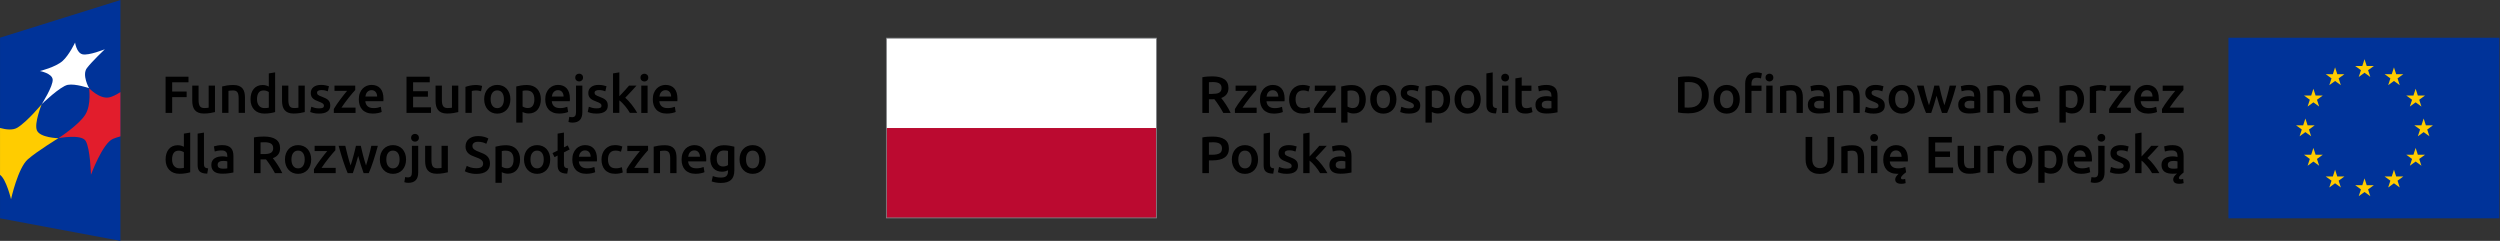 <?xml version="1.0" encoding="UTF-8" standalone="no"?>
<!-- Created with Inkscape (http://www.inkscape.org/) -->

<svg
   version="1.1"
   id="svg1"
   width="1569.151"
   height="151.181"
   viewBox="0 0 1569.151 151.181"
   xmlns="http://www.w3.org/2000/svg"
   xmlns:svg="http://www.w3.org/2000/svg">
  <rect x="0" y="0" width="1569.151" height="151.181" fill="#333333" stroke="none"/>
  <defs
     id="defs1">
    <clipPath
       clipPathUnits="userSpaceOnUse"
       id="clipPath3">
      <path
         d="M 0,170.079 H 1233.56 V 0 H 0 Z"
         transform="translate(-596.746,-77.357)"
         id="path3" />
    </clipPath>
    <clipPath
       clipPathUnits="userSpaceOnUse"
       id="clipPath5">
      <path
         d="M 0,170.079 H 1233.56 V 0 H 0 Z"
         transform="translate(-596.758,-105.7)"
         id="path5" />
    </clipPath>
    <clipPath
       clipPathUnits="userSpaceOnUse"
       id="clipPath7">
      <path
         d="M 0,170.079 H 1233.56 V 0 H 0 Z"
         id="path7" />
    </clipPath>
    <clipPath
       clipPathUnits="userSpaceOnUse"
       id="clipPath9">
      <path
         d="M 0,170.079 H 1233.56 V 0 H 0 Z"
         id="path9" />
    </clipPath>
    <clipPath
       clipPathUnits="userSpaceOnUse"
       id="clipPath11">
      <path
         d="M 0,170.079 H 1233.56 V 0 H 0 Z"
         id="path11" />
    </clipPath>
    <clipPath
       clipPathUnits="userSpaceOnUse"
       id="clipPath13">
      <path
         d="M 0,170.079 H 1233.56 V 0 H 0 Z"
         transform="translate(-888.04,-60.362)"
         id="path13" />
    </clipPath>
    <clipPath
       clipPathUnits="userSpaceOnUse"
       id="clipPath15">
      <path
         d="M 0,170.079 H 1233.56 V 0 H 0 Z"
         transform="translate(-821.383,-103.038)"
         id="path15" />
    </clipPath>
    <clipPath
       clipPathUnits="userSpaceOnUse"
       id="clipPath17">
      <path
         d="M 0,170.079 H 1233.56 V 0 H 0 Z"
         id="path17" />
    </clipPath>
    <clipPath
       clipPathUnits="userSpaceOnUse"
       id="clipPath19">
      <path
         d="M 0,170.079 H 1233.56 V 0 H 0 Z"
         transform="translate(-1141.434,-113.872)"
         id="path19" />
    </clipPath>
    <clipPath
       clipPathUnits="userSpaceOnUse"
       id="clipPath21">
      <path
         d="M 0,170.079 H 1233.56 V 0 H 0 Z"
         transform="translate(-1141.434,-57.768)"
         id="path21" />
    </clipPath>
    <clipPath
       clipPathUnits="userSpaceOnUse"
       id="clipPath23">
      <path
         d="M 0,170.079 H 1233.56 V 0 H 0 Z"
         transform="translate(-1113.599,-85.951)"
         id="path23" />
    </clipPath>
    <clipPath
       clipPathUnits="userSpaceOnUse"
       id="clipPath25">
      <path
         d="M 0,170.079 H 1233.56 V 0 H 0 Z"
         transform="translate(-1169.27,-85.951)"
         id="path25" />
    </clipPath>
    <clipPath
       clipPathUnits="userSpaceOnUse"
       id="clipPath27">
      <path
         d="M 0,170.079 H 1233.56 V 0 H 0 Z"
         transform="translate(-1155.296,-110.02)"
         id="path27" />
    </clipPath>
    <clipPath
       clipPathUnits="userSpaceOnUse"
       id="clipPath29">
      <path
         d="M 0,170.079 H 1233.56 V 0 H 0 Z"
         transform="translate(-1127.573,-110.02)"
         id="path29" />
    </clipPath>
    <clipPath
       clipPathUnits="userSpaceOnUse"
       id="clipPath31">
      <path
         d="M 0,170.079 H 1233.56 V 0 H 0 Z"
         transform="translate(-1155.296,-61.86)"
         id="path31" />
    </clipPath>
    <clipPath
       clipPathUnits="userSpaceOnUse"
       id="clipPath33">
      <path
         d="M 0,170.079 H 1233.56 V 0 H 0 Z"
         transform="translate(-1127.573,-61.86)"
         id="path33" />
    </clipPath>
    <clipPath
       clipPathUnits="userSpaceOnUse"
       id="clipPath35">
      <path
         d="M 0,170.079 H 1233.56 V 0 H 0 Z"
         transform="translate(-1165.501,-99.957)"
         id="path35" />
    </clipPath>
    <clipPath
       clipPathUnits="userSpaceOnUse"
       id="clipPath37">
      <path
         d="M 0,170.079 H 1233.56 V 0 H 0 Z"
         transform="translate(-1117.368,-99.957)"
         id="path37" />
    </clipPath>
    <clipPath
       clipPathUnits="userSpaceOnUse"
       id="clipPath39">
      <path
         d="M 0,170.079 H 1233.56 V 0 H 0 Z"
         transform="translate(-1165.501,-72.091)"
         id="path39" />
    </clipPath>
    <clipPath
       clipPathUnits="userSpaceOnUse"
       id="clipPath41">
      <path
         d="M 0,170.079 H 1233.56 V 0 H 0 Z"
         transform="translate(-1117.368,-72.091)"
         id="path41" />
    </clipPath>
    <clipPath
       clipPathUnits="userSpaceOnUse"
       id="clipPath43">
      <path
         d="M 0,170.079 H 1233.56 V 0 H 0 Z"
         transform="translate(-85.044,-28.346)"
         id="path43" />
    </clipPath>
    <clipPath
       clipPathUnits="userSpaceOnUse"
       id="clipPath45">
      <path
         d="M 0,170.079 H 1233.56 V 0 H 0 Z"
         transform="translate(-28.358,-59.414)"
         id="path45" />
    </clipPath>
    <clipPath
       clipPathUnits="userSpaceOnUse"
       id="clipPath47">
      <path
         d="M 0,170.079 H 1233.56 V 0 H 0 Z"
         transform="translate(-85.044,-98.365)"
         id="path47" />
    </clipPath>
    <clipPath
       clipPathUnits="userSpaceOnUse"
       id="clipPath49">
      <path
         d="M 0,170.079 H 1233.56 V 0 H 0 Z"
         transform="translate(-47.998,-92.71)"
         id="path49" />
    </clipPath>
    <clipPath
       clipPathUnits="userSpaceOnUse"
       id="clipPath51">
      <path
         d="M 0,170.079 H 1233.56 V 0 H 0 Z"
         transform="translate(-109.353,-66.707)"
         id="path51" />
    </clipPath>
    <clipPath
       clipPathUnits="userSpaceOnUse"
       id="clipPath53">
      <path
         d="M 0,170.079 H 1233.56 V 0 H 0 Z"
         transform="translate(-125.91,-59.991)"
         id="path53" />
    </clipPath>
    <clipPath
       clipPathUnits="userSpaceOnUse"
       id="clipPath55">
      <path
         d="M 0,170.079 H 1233.56 V 0 H 0 Z"
         transform="translate(-133.265,-62.328)"
         id="path55" />
    </clipPath>
    <clipPath
       clipPathUnits="userSpaceOnUse"
       id="clipPath57">
      <path
         d="M 0,170.079 H 1233.56 V 0 H 0 Z"
         transform="translate(-152.821,-74.777)"
         id="path57" />
    </clipPath>
    <clipPath
       clipPathUnits="userSpaceOnUse"
       id="clipPath59">
      <path
         d="M 0,170.079 H 1233.56 V 0 H 0 Z"
         transform="translate(-171.793,-66.683)"
         id="path59" />
    </clipPath>
    <clipPath
       clipPathUnits="userSpaceOnUse"
       id="clipPath61">
      <path
         d="M 0,170.079 H 1233.56 V 0 H 0 Z"
         transform="translate(-186.228,-71.013)"
         id="path61" />
    </clipPath>
    <clipPath
       clipPathUnits="userSpaceOnUse"
       id="clipPath63">
      <path
         d="M 0,170.079 H 1233.56 V 0 H 0 Z"
         transform="translate(-196.966,-68.331)"
         id="path63" />
    </clipPath>
    <clipPath
       clipPathUnits="userSpaceOnUse"
       id="clipPath65">
      <path
         d="M 0,170.079 H 1233.56 V 0 H 0 Z"
         transform="translate(-216.456,-66.683)"
         id="path65" />
    </clipPath>
    <clipPath
       clipPathUnits="userSpaceOnUse"
       id="clipPath67">
      <path
         d="M 0,170.079 H 1233.56 V 0 H 0 Z"
         transform="translate(-225.543,-76.867)"
         id="path67" />
    </clipPath>
    <clipPath
       clipPathUnits="userSpaceOnUse"
       id="clipPath69">
      <path
         d="M 0,170.079 H 1233.56 V 0 H 0 Z"
         transform="translate(-239.182,-60.631)"
         id="path69" />
    </clipPath>
    <clipPath
       clipPathUnits="userSpaceOnUse"
       id="clipPath71">
      <path
         d="M 0,170.079 H 1233.56 V 0 H 0 Z"
         transform="translate(-252.589,-62.55)"
         id="path71" />
    </clipPath>
    <clipPath
       clipPathUnits="userSpaceOnUse"
       id="clipPath73">
      <path
         d="M 0,170.079 H 1233.56 V 0 H 0 Z"
         transform="translate(-270.121,-66.61)"
         id="path73" />
    </clipPath>
    <clipPath
       clipPathUnits="userSpaceOnUse"
       id="clipPath75">
      <path
         d="M 0,170.079 H 1233.56 V 0 H 0 Z"
         transform="translate(-284.316,-66.683)"
         id="path75" />
    </clipPath>
    <clipPath
       clipPathUnits="userSpaceOnUse"
       id="clipPath77">
      <path
         d="M 0,170.079 H 1233.56 V 0 H 0 Z"
         transform="translate(-288.433,-69.659)"
         id="path77" />
    </clipPath>
    <clipPath
       clipPathUnits="userSpaceOnUse"
       id="clipPath79">
      <path
         d="M 0,170.079 H 1233.56 V 0 H 0 Z"
         transform="translate(-306.397,-67.938)"
         id="path79" />
    </clipPath>
    <clipPath
       clipPathUnits="userSpaceOnUse"
       id="clipPath81">
      <path
         d="M 0,170.079 H 1233.56 V 0 H 0 Z"
         transform="translate(-311.502,-66.658)"
         id="path81" />
    </clipPath>
    <clipPath
       clipPathUnits="userSpaceOnUse"
       id="clipPath83">
      <path
         d="M 0,170.079 H 1233.56 V 0 H 0 Z"
         transform="translate(-333.42,-71.013)"
         id="path83" />
    </clipPath>
    <clipPath
       clipPathUnits="userSpaceOnUse"
       id="clipPath85">
      <path
         d="M 0,170.079 H 1233.56 V 0 H 0 Z"
         transform="translate(-336.074,-72.686)"
         id="path85" />
    </clipPath>
    <clipPath
       clipPathUnits="userSpaceOnUse"
       id="clipPath87">
      <path
         d="M 0,170.079 H 1233.56 V 0 H 0 Z"
         transform="translate(-357.84,-67.938)"
         id="path87" />
    </clipPath>
    <clipPath
       clipPathUnits="userSpaceOnUse"
       id="clipPath89">
      <path
         d="M 0,170.079 H 1233.56 V 0 H 0 Z"
         transform="translate(-365.752,-67.003)"
         id="path89" />
    </clipPath>
    <clipPath
       clipPathUnits="userSpaceOnUse"
       id="clipPath91">
      <path
         d="M 0,170.079 H 1233.56 V 0 H 0 Z"
         transform="translate(-385.783,-66.683)"
         id="path91" />
    </clipPath>
    <clipPath
       clipPathUnits="userSpaceOnUse"
       id="clipPath93">
      <path
         d="M 0,170.079 H 1233.56 V 0 H 0 Z"
         transform="translate(-106.306,-88.584)"
         id="path93" />
    </clipPath>
    <clipPath
       clipPathUnits="userSpaceOnUse"
       id="clipPath95">
      <path
         d="M 0,170.079 H 1233.56 V 0 H 0 Z"
         transform="translate(-129.553,-88.977)"
         id="path95" />
    </clipPath>
    <clipPath
       clipPathUnits="userSpaceOnUse"
       id="clipPath97">
      <path
         d="M 0,170.079 H 1233.56 V 0 H 0 Z"
         transform="translate(-132.923,-101.031)"
         id="path97" />
    </clipPath>
    <clipPath
       clipPathUnits="userSpaceOnUse"
       id="clipPath99">
      <path
         d="M 0,170.079 H 1233.56 V 0 H 0 Z"
         transform="translate(-149.331,-95.053)"
         id="path99" />
    </clipPath>
    <clipPath
       clipPathUnits="userSpaceOnUse"
       id="clipPath101">
      <path
         d="M 0,170.079 H 1233.56 V 0 H 0 Z"
         transform="translate(-171.815,-88.977)"
         id="path101" />
    </clipPath>
    <clipPath
       clipPathUnits="userSpaceOnUse"
       id="clipPath103">
      <path
         d="M 0,170.079 H 1233.56 V 0 H 0 Z"
         transform="translate(-178.579,-90.724)"
         id="path103" />
    </clipPath>
    <clipPath
       clipPathUnits="userSpaceOnUse"
       id="clipPath105">
      <path
         d="M 0,170.079 H 1233.56 V 0 H 0 Z"
         transform="translate(-195.578,-99.359)"
         id="path105" />
    </clipPath>
    <clipPath
       clipPathUnits="userSpaceOnUse"
       id="clipPath107">
      <path
         d="M 0,170.079 H 1233.56 V 0 H 0 Z"
         transform="translate(-205.885,-96.283)"
         id="path107" />
    </clipPath>
    <clipPath
       clipPathUnits="userSpaceOnUse"
       id="clipPath109">
      <path
         d="M 0,170.079 H 1233.56 V 0 H 0 Z"
         transform="translate(-219.711,-88.584)"
         id="path109" />
    </clipPath>
    <clipPath
       clipPathUnits="userSpaceOnUse"
       id="clipPath111">
      <path
         d="M 0,170.079 H 1233.56 V 0 H 0 Z"
         transform="translate(-244.089,-88.977)"
         id="path111" />
    </clipPath>
    <clipPath
       clipPathUnits="userSpaceOnUse"
       id="clipPath113">
      <path
         d="M 0,170.079 H 1233.56 V 0 H 0 Z"
         transform="translate(-254.79,-98.768)"
         id="path113" />
    </clipPath>
    <clipPath
       clipPathUnits="userSpaceOnUse"
       id="clipPath115">
      <path
         d="M 0,170.079 H 1233.56 V 0 H 0 Z"
         transform="translate(-265.564,-95.029)"
         id="path115" />
    </clipPath>
    <clipPath
       clipPathUnits="userSpaceOnUse"
       id="clipPath117">
      <path
         d="M 0,170.079 H 1233.56 V 0 H 0 Z"
         transform="translate(-279.906,-94.955)"
         id="path117" />
    </clipPath>
    <clipPath
       clipPathUnits="userSpaceOnUse"
       id="clipPath119">
      <path
         d="M 0,170.079 H 1233.56 V 0 H 0 Z"
         transform="translate(-293.657,-96.283)"
         id="path119" />
    </clipPath>
    <clipPath
       clipPathUnits="userSpaceOnUse"
       id="clipPath121">
      <path
         d="M 0,170.079 H 1233.56 V 0 H 0 Z"
         transform="translate(-302.809,-105.213)"
         id="path121" />
    </clipPath>
    <clipPath
       clipPathUnits="userSpaceOnUse"
       id="clipPath123">
      <path
         d="M 0,170.079 H 1233.56 V 0 H 0 Z"
         transform="translate(-309.228,-90.724)"
         id="path123" />
    </clipPath>
    <clipPath
       clipPathUnits="userSpaceOnUse"
       id="clipPath125">
      <path
         d="M 0,170.079 H 1233.56 V 0 H 0 Z"
         transform="translate(-319.905,-96.431)"
         id="path125" />
    </clipPath>
    <clipPath
       clipPathUnits="userSpaceOnUse"
       id="clipPath127">
      <path
         d="M 0,170.079 H 1233.56 V 0 H 0 Z"
         id="path127" />
    </clipPath>
    <clipPath
       clipPathUnits="userSpaceOnUse"
       id="clipPath129">
      <path
         d="M 0,170.079 H 1233.56 V 0 H 0 Z"
         transform="translate(-344.283,-96.283)"
         id="path129" />
    </clipPath>
  </defs>
  <g
     id="layer-MC0"
     transform="translate(-37.801,-37.795)">
    <path
       id="path2"
       d="m 0,0 c -0.879,-0.059 -1.678,-0.168 -2.398,-0.332 v -16.803 h 3.099 v 6.002 H 2.25 c 1.246,0 2.354,0.108 3.322,0.32 0.967,0.213 1.785,0.545 2.459,0.999 0.672,0.449 1.186,1.033 1.537,1.746 0.354,0.713 0.53,1.568 0.53,2.57 0,1.918 -0.66,3.328 -1.981,4.23 C 6.797,-0.365 4.898,0.086 2.422,0.086 1.686,0.086 0.877,0.057 0,0 M 4.305,-2.73 C 4.822,-2.82 5.268,-2.973 5.646,-3.186 6.021,-3.398 6.316,-3.693 6.531,-4.07 6.744,-4.449 6.85,-4.916 6.85,-5.475 6.85,-6.639 6.449,-7.43 5.646,-7.848 4.842,-8.266 3.693,-8.475 2.201,-8.475 h -1.5 v 5.805 c 0.508,0.049 1.156,0.074 1.944,0.074 0.589,0 1.142,-0.045 1.66,-0.134 m 19.078,-5.192 c -0.303,0.828 -0.727,1.537 -1.268,2.129 -0.541,0.59 -1.191,1.045 -1.953,1.365 -0.764,0.321 -1.597,0.481 -2.498,0.481 -0.902,0 -1.73,-0.16 -2.484,-0.481 -0.754,-0.32 -1.407,-0.775 -1.957,-1.365 -0.549,-0.592 -0.975,-1.301 -1.28,-2.129 -0.302,-0.828 -0.455,-1.75 -0.455,-2.767 0,-1.018 0.153,-1.944 0.455,-2.78 0.305,-0.836 0.727,-1.549 1.268,-2.14 0.541,-0.59 1.189,-1.049 1.943,-1.377 0.756,-0.328 1.592,-0.493 2.51,-0.493 0.918,0 1.76,0.165 2.522,0.493 0.761,0.328 1.414,0.787 1.955,1.377 0.541,0.591 0.959,1.304 1.254,2.14 0.296,0.836 0.443,1.762 0.443,2.78 0,1.017 -0.152,1.939 -0.455,2.767 m -3.418,-5.842 c -0.551,-0.754 -1.317,-1.131 -2.301,-1.131 -0.984,0 -1.75,0.377 -2.301,1.131 -0.548,0.754 -0.824,1.78 -0.824,3.075 0,1.279 0.276,2.293 0.824,3.039 0.551,0.746 1.317,1.119 2.301,1.119 0.984,0 1.75,-0.373 2.301,-1.119 0.549,-0.746 0.824,-1.76 0.824,-3.039 0,-1.295 -0.275,-2.321 -0.824,-3.075 M 31.4,-14.92 c -0.392,0.049 -0.716,0.119 -0.972,0.209 -0.254,0.09 -0.455,0.223 -0.602,0.395 -0.148,0.171 -0.25,0.38 -0.308,0.627 -0.057,0.246 -0.086,0.548 -0.086,0.91 V 1.955 L 26.457,1.463 v -14.809 c 0,-0.638 0.068,-1.209 0.209,-1.709 0.139,-0.502 0.381,-0.92 0.725,-1.256 0.345,-0.335 0.808,-0.593 1.39,-0.775 0.582,-0.18 1.315,-0.277 2.201,-0.295 z m 3.891,0.172 c -0.615,0.164 -1.143,0.336 -1.586,0.518 l -0.517,-2.487 c 0.279,-0.115 0.763,-0.265 1.453,-0.455 0.687,-0.187 1.597,-0.283 2.728,-0.283 1.69,0 2.99,0.316 3.901,0.947 0.908,0.633 1.365,1.563 1.365,2.793 0,0.574 -0.074,1.067 -0.223,1.477 -0.146,0.408 -0.381,0.773 -0.701,1.093 -0.318,0.321 -0.725,0.608 -1.217,0.862 -0.492,0.254 -1.09,0.513 -1.795,0.775 -0.428,0.149 -0.789,0.291 -1.084,0.43 -0.295,0.14 -0.533,0.279 -0.713,0.42 -0.181,0.138 -0.308,0.289 -0.381,0.453 -0.074,0.164 -0.111,0.353 -0.111,0.566 0,0.426 0.19,0.743 0.567,0.948 0.377,0.205 0.869,0.306 1.476,0.306 0.672,0 1.262,-0.06 1.772,-0.183 0.507,-0.123 0.925,-0.26 1.254,-0.407 l 0.541,2.413 c -0.346,0.13 -0.862,0.265 -1.551,0.406 -0.688,0.138 -1.41,0.209 -2.164,0.209 -1.492,0 -2.674,-0.342 -3.543,-1.022 -0.869,-0.681 -1.303,-1.613 -1.303,-2.793 0,-0.607 0.094,-1.119 0.283,-1.537 0.188,-0.418 0.446,-0.775 0.776,-1.07 0.326,-0.295 0.716,-0.553 1.168,-0.776 0.449,-0.22 0.945,-0.429 1.486,-0.626 0.887,-0.329 1.521,-0.631 1.908,-0.911 0.385,-0.279 0.578,-0.631 0.578,-1.056 0,-0.459 -0.181,-0.783 -0.541,-0.973 -0.361,-0.189 -0.935,-0.283 -1.722,-0.283 -0.788,0 -1.489,0.082 -2.104,0.246 M 48.09,1.955 45.113,1.463 v -18.598 h 2.977 v 5.905 c 0.443,-0.329 0.894,-0.727 1.353,-1.194 0.459,-0.467 0.911,-0.963 1.352,-1.488 0.443,-0.524 0.857,-1.067 1.244,-1.623 0.385,-0.559 0.725,-1.092 1.022,-1.6 h 3.443 c -0.295,0.557 -0.664,1.164 -1.106,1.821 -0.441,0.656 -0.916,1.312 -1.423,1.968 -0.508,0.657 -1.032,1.276 -1.571,1.858 -0.541,0.582 -1.054,1.078 -1.547,1.488 0.916,0.936 1.829,1.895 2.737,2.877 0.908,0.984 1.771,1.936 2.59,2.855 h -3.518 c -0.262,-0.312 -0.578,-0.677 -0.947,-1.095 -0.369,-0.418 -0.76,-0.854 -1.17,-1.305 -0.408,-0.451 -0.828,-0.9 -1.254,-1.352 -0.426,-0.451 -0.828,-0.873 -1.205,-1.267 z m 12.969,-16.592 c -0.442,0.272 -0.664,0.758 -0.664,1.463 0,0.361 0.082,0.66 0.246,0.899 0.164,0.236 0.382,0.421 0.652,0.552 0.272,0.131 0.574,0.221 0.91,0.272 0.336,0.049 0.668,0.072 0.996,0.072 0.377,0 0.721,-0.023 1.033,-0.072 0.311,-0.051 0.549,-0.1 0.713,-0.149 v -3.295 c -0.476,-0.099 -1.172,-0.148 -2.09,-0.148 -0.753,0 -1.353,0.135 -1.796,0.406 m -0.762,10.492 c -0.723,-0.132 -1.272,-0.263 -1.649,-0.394 l 0.37,-2.41 c 0.359,0.131 0.828,0.244 1.402,0.344 0.574,0.097 1.205,0.146 1.895,0.146 0.507,0 0.929,-0.064 1.265,-0.195 0.336,-0.133 0.608,-0.317 0.813,-0.555 0.205,-0.236 0.347,-0.512 0.429,-0.822 0.082,-0.313 0.123,-0.641 0.123,-0.985 v -0.492 c -0.41,0.098 -0.795,0.168 -1.156,0.209 -0.361,0.041 -0.705,0.063 -1.033,0.063 -0.705,0 -1.381,-0.071 -2.029,-0.209 -0.649,-0.141 -1.217,-0.369 -1.709,-0.69 -0.493,-0.32 -0.883,-0.734 -1.168,-1.244 -0.287,-0.508 -0.432,-1.131 -0.432,-1.869 0,-0.77 0.127,-1.418 0.381,-1.943 0.254,-0.526 0.607,-0.952 1.058,-1.28 0.452,-0.328 0.997,-0.566 1.637,-0.713 0.639,-0.148 1.344,-0.22 2.115,-0.22 1.164,0 2.209,0.068 3.137,0.209 0.926,0.138 1.619,0.258 2.078,0.355 v 7.799 c 0,0.754 -0.086,1.447 -0.258,2.078 -0.171,0.631 -0.459,1.17 -0.861,1.611 -0.402,0.444 -0.939,0.79 -1.611,1.036 -0.674,0.246 -1.502,0.369 -2.485,0.369 -0.82,0 -1.591,-0.067 -2.312,-0.198"
       style="fill:#000000;fill-opacity:1;fill-rule:nonzero;stroke:none"
       transform="matrix(1.333,0,0,-1.333,795.661,123.629)"
       clip-path="url(#clipPath3)" />
    <path
       id="path4"
       d="m 0,0 c -0.854,-0.058 -1.656,-0.168 -2.41,-0.332 v -16.801 h 3.099 v 6.445 h 1.5 0.469 c 0.164,0 0.36,0.007 0.59,0.024 0.311,-0.394 0.647,-0.841 1.008,-1.34 0.361,-0.5 0.724,-1.034 1.094,-1.6 0.369,-0.566 0.734,-1.148 1.095,-1.746 0.362,-0.6 0.698,-1.193 1.008,-1.783 h 3.469 c -0.295,0.638 -0.631,1.291 -1.008,1.955 -0.379,0.664 -0.771,1.312 -1.182,1.943 -0.41,0.631 -0.81,1.219 -1.205,1.759 -0.392,0.541 -0.746,1 -1.056,1.378 2.277,0.82 3.418,2.386 3.418,4.699 0,1.852 -0.653,3.23 -1.955,4.132 C 6.631,-0.365 4.748,0.086 2.289,0.086 1.615,0.086 0.854,0.057 0,0 m 4.182,-2.73 c 0.507,-0.091 0.947,-0.243 1.316,-0.456 0.369,-0.212 0.652,-0.5 0.85,-0.861 0.195,-0.361 0.295,-0.803 0.295,-1.328 0,-0.558 -0.1,-1.017 -0.295,-1.378 C 6.15,-7.114 5.859,-7.401 5.473,-7.614 5.088,-7.827 4.609,-7.975 4.035,-8.057 3.461,-8.139 2.797,-8.18 2.043,-8.18 H 0.689 v 5.511 c 0.557,0.049 1.165,0.074 1.821,0.074 0.607,0 1.164,-0.046 1.672,-0.135 M 23.01,-4.268 h -9.766 v -2.485 h 5.928 c -0.443,-0.525 -0.947,-1.14 -1.512,-1.845 -0.566,-0.705 -1.137,-1.447 -1.711,-2.226 -0.574,-0.778 -1.131,-1.553 -1.674,-2.325 -0.539,-0.771 -0.99,-1.484 -1.351,-2.14 v -1.844 h 10.234 v 2.484 h -6.642 c 0.492,0.754 1.045,1.545 1.66,2.375 0.615,0.827 1.224,1.622 1.832,2.385 0.607,0.762 1.178,1.455 1.711,2.078 0.533,0.625 0.963,1.107 1.291,1.452 z m 2.105,-9.164 c 0.262,-0.811 0.664,-1.518 1.205,-2.115 0.543,-0.598 1.231,-1.067 2.067,-1.403 0.836,-0.336 1.82,-0.504 2.953,-0.504 0.443,0 0.877,0.026 1.303,0.075 0.427,0.049 0.824,0.111 1.193,0.183 0.369,0.074 0.697,0.157 0.984,0.246 0.287,0.09 0.512,0.178 0.676,0.26 l -0.392,2.434 c -0.346,-0.147 -0.817,-0.287 -1.416,-0.418 -0.598,-0.131 -1.258,-0.198 -1.979,-0.198 -1.23,0 -2.17,0.284 -2.818,0.85 -0.647,0.567 -1.012,1.365 -1.094,2.398 h 8.486 c 0.018,0.164 0.03,0.35 0.037,0.554 0.008,0.205 0.014,0.389 0.014,0.553 0,2.181 -0.498,3.822 -1.49,4.92 -0.992,1.099 -2.373,1.649 -4.145,1.649 -0.754,0 -1.492,-0.144 -2.213,-0.431 -0.722,-0.287 -1.361,-0.713 -1.92,-1.279 -0.556,-0.566 -1.004,-1.275 -1.339,-2.128 -0.338,-0.853 -0.506,-1.845 -0.506,-2.977 0,-0.966 0.133,-1.857 0.394,-2.669 m 2.707,3.998 c 0.049,0.377 0.139,0.746 0.27,1.107 0.131,0.36 0.316,0.681 0.553,0.959 0.238,0.279 0.529,0.505 0.873,0.678 0.345,0.172 0.748,0.257 1.207,0.257 0.443,0 0.824,-0.078 1.144,-0.234 0.319,-0.156 0.59,-0.369 0.811,-0.639 0.22,-0.271 0.39,-0.59 0.504,-0.96 0.115,-0.369 0.171,-0.757 0.171,-1.168 z m 11.012,-3.973 c 0.264,-0.828 0.66,-1.543 1.195,-2.14 0.532,-0.598 1.203,-1.067 2.016,-1.403 0.812,-0.336 1.768,-0.504 2.867,-0.504 0.705,0 1.389,0.067 2.053,0.198 0.664,0.131 1.16,0.279 1.488,0.443 l -0.418,2.459 c -0.361,-0.148 -0.787,-0.271 -1.279,-0.369 -0.492,-0.1 -0.992,-0.149 -1.5,-0.149 -1.361,0 -2.33,0.374 -2.904,1.122 -0.573,0.746 -0.86,1.757 -0.86,3.037 0,1.328 0.303,2.358 0.908,3.087 0.608,0.731 1.495,1.095 2.659,1.095 0.492,0 0.955,-0.05 1.39,-0.148 0.434,-0.098 0.822,-0.22 1.168,-0.369 l 0.639,2.435 c -1.082,0.443 -2.231,0.665 -3.443,0.665 -0.985,0 -1.87,-0.172 -2.657,-0.517 -0.787,-0.344 -1.455,-0.82 -2.006,-1.427 -0.548,-0.607 -0.97,-1.324 -1.265,-2.152 -0.297,-0.829 -0.444,-1.718 -0.444,-2.669 0,-0.968 0.131,-1.866 0.393,-2.694 m 21.479,9.139 h -9.766 v -2.485 h 5.93 c -0.444,-0.525 -0.948,-1.14 -1.514,-1.845 -0.567,-0.705 -1.137,-1.447 -1.711,-2.226 -0.572,-0.778 -1.131,-1.553 -1.672,-2.325 -0.541,-0.771 -0.992,-1.484 -1.353,-2.14 v -1.844 h 10.234 v 2.484 h -6.643 c 0.493,0.754 1.045,1.545 1.661,2.375 0.615,0.827 1.226,1.622 1.834,2.385 0.605,0.762 1.175,1.455 1.708,2.078 0.534,0.625 0.963,1.107 1.292,1.452 z m 10.445,-9.471 c -0.5,-0.738 -1.291,-1.107 -2.373,-1.107 -0.492,0 -0.955,0.078 -1.391,0.234 -0.433,0.155 -0.783,0.323 -1.045,0.504 v 7.355 c 0.295,0.082 0.594,0.136 0.899,0.16 0.302,0.025 0.593,0.037 0.873,0.037 1.328,0 2.291,-0.369 2.89,-1.107 0.598,-0.738 0.899,-1.771 0.899,-3.1 0,-1.245 -0.252,-2.237 -0.752,-2.976 m 3.346,5.818 c -0.303,0.828 -0.739,1.533 -1.303,2.115 -0.567,0.582 -1.252,1.029 -2.055,1.341 -0.805,0.311 -1.715,0.468 -2.73,0.468 -0.985,0 -1.918,-0.074 -2.805,-0.222 -0.887,-0.148 -1.633,-0.303 -2.238,-0.467 v -16.998 h 2.976 v 4.994 c 0.328,-0.182 0.746,-0.346 1.254,-0.492 0.51,-0.148 1.067,-0.223 1.672,-0.223 0.902,0 1.711,0.164 2.424,0.492 0.715,0.329 1.308,0.788 1.783,1.377 0.477,0.59 0.842,1.295 1.096,2.118 0.254,0.82 0.381,1.721 0.381,2.705 0,1.033 -0.153,1.963 -0.455,2.792 m 14.423,0 c -0.304,0.828 -0.726,1.537 -1.267,2.128 -0.541,0.59 -1.194,1.045 -1.955,1.365 -0.764,0.321 -1.596,0.48 -2.498,0.48 -0.903,0 -1.731,-0.159 -2.485,-0.48 -0.754,-0.32 -1.406,-0.775 -1.955,-1.365 -0.551,-0.591 -0.976,-1.3 -1.279,-2.128 -0.305,-0.829 -0.455,-1.751 -0.455,-2.767 0,-1.018 0.15,-1.943 0.455,-2.781 0.303,-0.836 0.725,-1.549 1.267,-2.141 0.541,-0.59 1.188,-1.049 1.944,-1.377 0.754,-0.326 1.59,-0.49 2.508,-0.49 0.918,0 1.759,0.164 2.521,0.49 0.764,0.328 1.414,0.787 1.955,1.377 0.543,0.592 0.961,1.305 1.256,2.141 0.295,0.838 0.443,1.763 0.443,2.781 0,1.016 -0.152,1.938 -0.455,2.767 m -3.42,-5.843 c -0.548,-0.754 -1.316,-1.131 -2.3,-1.131 -0.985,0 -1.75,0.377 -2.299,1.131 -0.551,0.754 -0.824,1.78 -0.824,3.076 0,1.278 0.273,2.292 0.824,3.037 0.549,0.746 1.314,1.12 2.299,1.12 0.984,0 1.752,-0.374 2.3,-1.12 0.549,-0.745 0.825,-1.759 0.825,-3.037 0,-1.296 -0.276,-2.322 -0.825,-3.076 m 7.729,-0.984 c -0.615,0.164 -1.145,0.335 -1.586,0.517 l -0.518,-2.484 c 0.28,-0.115 0.764,-0.266 1.452,-0.455 0.689,-0.19 1.599,-0.284 2.73,-0.284 1.69,0 2.99,0.317 3.898,0.948 0.911,0.631 1.366,1.56 1.366,2.791 0,0.574 -0.073,1.066 -0.221,1.476 -0.148,0.41 -0.381,0.775 -0.701,1.096 -0.32,0.319 -0.725,0.606 -1.217,0.86 -0.492,0.254 -1.092,0.513 -1.797,0.775 -0.426,0.148 -0.787,0.291 -1.082,0.431 -0.295,0.139 -0.533,0.278 -0.713,0.418 -0.179,0.139 -0.306,0.291 -0.381,0.455 -0.074,0.164 -0.111,0.352 -0.111,0.566 0,0.426 0.19,0.743 0.566,0.948 0.377,0.204 0.87,0.306 1.475,0.306 0.674,0 1.264,-0.061 1.772,-0.184 0.509,-0.122 0.927,-0.259 1.253,-0.406 l 0.541,2.412 c -0.343,0.13 -0.859,0.265 -1.548,0.405 -0.688,0.139 -1.41,0.209 -2.164,0.209 -1.493,0 -2.672,-0.341 -3.543,-1.021 -0.87,-0.68 -1.303,-1.612 -1.303,-2.792 0,-0.607 0.094,-1.12 0.283,-1.538 0.188,-0.418 0.445,-0.775 0.774,-1.07 0.328,-0.295 0.718,-0.553 1.169,-0.774 0.452,-0.222 0.948,-0.431 1.489,-0.627 0.885,-0.328 1.519,-0.633 1.906,-0.91 0.385,-0.279 0.578,-0.633 0.578,-1.059 0,-0.459 -0.182,-0.783 -0.541,-0.972 -0.361,-0.188 -0.935,-0.284 -1.723,-0.284 -0.787,0 -1.488,0.082 -2.103,0.247 m 17.609,1.009 c -0.502,-0.738 -1.293,-1.107 -2.375,-1.107 -0.492,0 -0.955,0.078 -1.39,0.234 -0.434,0.155 -0.784,0.323 -1.045,0.504 v 7.355 c 0.295,0.082 0.594,0.136 0.898,0.16 0.303,0.025 0.594,0.037 0.873,0.037 1.328,0 2.291,-0.369 2.891,-1.107 0.598,-0.738 0.898,-1.771 0.898,-3.1 0,-1.245 -0.25,-2.237 -0.75,-2.976 m 3.344,5.818 c -0.303,0.828 -0.738,1.533 -1.303,2.115 -0.566,0.582 -1.25,1.029 -2.054,1.341 -0.803,0.311 -1.715,0.468 -2.731,0.468 -0.984,0 -1.918,-0.074 -2.805,-0.222 -0.884,-0.148 -1.632,-0.303 -2.238,-0.467 v -16.998 h 2.977 v 4.994 c 0.328,-0.182 0.746,-0.346 1.254,-0.492 0.507,-0.148 1.066,-0.223 1.673,-0.223 0.901,0 1.709,0.164 2.424,0.492 0.713,0.329 1.307,0.788 1.782,1.377 0.476,0.59 0.841,1.295 1.095,2.118 0.254,0.82 0.381,1.721 0.381,2.705 0,1.033 -0.15,1.963 -0.455,2.792 m 14.424,0 c -0.305,0.828 -0.727,1.537 -1.268,2.128 -0.541,0.59 -1.193,1.045 -1.955,1.365 -0.763,0.321 -1.595,0.48 -2.496,0.48 -0.904,0 -1.732,-0.159 -2.486,-0.48 -0.754,-0.32 -1.406,-0.775 -1.955,-1.365 -0.549,-0.591 -0.977,-1.3 -1.28,-2.128 -0.304,-0.829 -0.455,-1.751 -0.455,-2.767 0,-1.018 0.151,-1.943 0.455,-2.781 0.303,-0.836 0.727,-1.549 1.268,-2.141 0.541,-0.59 1.188,-1.049 1.943,-1.377 0.754,-0.326 1.59,-0.49 2.51,-0.49 0.918,0 1.758,0.164 2.52,0.49 0.763,0.328 1.416,0.787 1.957,1.377 0.541,0.592 0.959,1.305 1.254,2.141 0.294,0.838 0.442,1.763 0.442,2.781 0,1.016 -0.152,1.938 -0.454,2.767 m -3.42,-5.843 c -0.549,-0.754 -1.316,-1.131 -2.299,-1.131 -0.984,0 -1.752,0.377 -2.301,1.131 -0.55,0.754 -0.824,1.78 -0.824,3.076 0,1.278 0.274,2.292 0.824,3.037 0.549,0.746 1.317,1.12 2.301,1.12 0.983,0 1.75,-0.374 2.299,-1.12 0.549,-0.745 0.824,-1.759 0.824,-3.037 0,-1.296 -0.275,-2.322 -0.824,-3.076 m 11.489,-1.156 c -0.392,0.048 -0.719,0.119 -0.972,0.209 -0.254,0.089 -0.456,0.222 -0.602,0.394 -0.148,0.172 -0.25,0.381 -0.307,0.627 -0.058,0.246 -0.088,0.549 -0.088,0.91 V 1.956 l -2.974,-0.492 v -14.81 c 0,-0.639 0.068,-1.209 0.209,-1.709 0.139,-0.5 0.381,-0.918 0.724,-1.254 0.346,-0.336 0.809,-0.596 1.391,-0.775 0.582,-0.18 1.315,-0.28 2.201,-0.295 z m 5.389,10.652 h -2.977 v -12.866 h 2.977 z m -0.223,5.117 c -0.359,0.328 -0.787,0.492 -1.279,0.492 -0.508,0 -0.941,-0.164 -1.303,-0.492 -0.361,-0.328 -0.541,-0.779 -0.541,-1.353 0,-0.557 0.18,-1.001 0.541,-1.329 0.362,-0.328 0.795,-0.492 1.303,-0.492 0.492,0 0.92,0.164 1.279,0.492 0.362,0.328 0.543,0.772 0.543,1.329 0,0.574 -0.181,1.025 -0.543,1.353 m 3.533,-12.865 c 0,-0.854 0.073,-1.611 0.221,-2.277 0.149,-0.664 0.402,-1.229 0.764,-1.698 0.359,-0.466 0.847,-0.822 1.463,-1.068 0.615,-0.246 1.381,-0.369 2.299,-0.369 0.755,0 1.412,0.078 1.968,0.232 0.559,0.157 1.01,0.309 1.354,0.455 l -0.492,2.362 c -0.246,-0.098 -0.579,-0.205 -0.996,-0.321 -0.418,-0.113 -0.899,-0.172 -1.44,-0.172 -0.787,0 -1.346,0.223 -1.674,0.665 -0.326,0.443 -0.49,1.181 -0.49,2.214 v 5.24 h 4.574 v 2.485 h -4.574 v 3.887 l -2.977,-0.492 z m 13.086,-2.621 c -0.441,0.271 -0.664,0.758 -0.664,1.465 0,0.359 0.082,0.66 0.246,0.898 0.164,0.236 0.381,0.422 0.653,0.552 0.269,0.131 0.574,0.221 0.91,0.271 0.336,0.049 0.668,0.073 0.996,0.073 0.377,0 0.721,-0.024 1.033,-0.073 0.311,-0.05 0.549,-0.099 0.715,-0.148 v -3.296 c -0.477,-0.1 -1.174,-0.148 -2.092,-0.148 -0.756,0 -1.353,0.134 -1.797,0.406 m -0.761,10.492 c -0.723,-0.132 -1.272,-0.263 -1.649,-0.394 l 0.369,-2.411 c 0.36,0.132 0.828,0.246 1.403,0.346 0.574,0.097 1.205,0.146 1.892,0.146 0.51,0 0.932,-0.064 1.268,-0.196 0.336,-0.132 0.607,-0.316 0.812,-0.554 0.205,-0.238 0.348,-0.513 0.432,-0.824 0.08,-0.312 0.123,-0.64 0.123,-0.984 v -0.492 c -0.412,0.098 -0.797,0.168 -1.158,0.209 -0.361,0.041 -0.705,0.062 -1.033,0.062 -0.705,0 -1.381,-0.07 -2.03,-0.209 -0.646,-0.14 -1.216,-0.368 -1.709,-0.689 -0.492,-0.32 -0.882,-0.734 -1.17,-1.243 -0.287,-0.508 -0.429,-1.13 -0.429,-1.869 0,-0.771 0.127,-1.419 0.381,-1.943 0.254,-0.525 0.607,-0.951 1.058,-1.279 0.451,-0.328 0.996,-0.567 1.637,-0.713 0.639,-0.148 1.344,-0.223 2.115,-0.223 1.164,0 2.209,0.071 3.137,0.209 0.926,0.141 1.619,0.26 2.078,0.358 v 7.797 c 0,0.755 -0.086,1.448 -0.26,2.079 -0.172,0.631 -0.459,1.169 -0.859,1.611 -0.402,0.443 -0.94,0.789 -1.611,1.034 -0.674,0.246 -1.5,0.369 -2.485,0.369 -0.82,0 -1.592,-0.066 -2.312,-0.197"
       style="fill:#000000;fill-opacity:1;fill-rule:nonzero;stroke:none"
       transform="matrix(1.333,0,0,-1.333,795.677,85.839)"
       clip-path="url(#clipPath5)" />
    <path
       id="path6"
       d="M 572.916,123.83 H 445.697 V 81.311 h 127.219 z"
       style="fill:#ffffff;fill-opacity:1;fill-rule:nonzero;stroke:none"
       transform="matrix(1.333,0,0,-1.333,0,226.772)"
       clip-path="url(#clipPath7)" />
    <path
       id="path8"
       d="M 572.916,81.479 H 445.697 V 39.13 h 127.219 z"
       style="fill:#bb0a30;fill-opacity:1;fill-rule:nonzero;stroke:none"
       transform="matrix(1.333,0,0,-1.333,0,226.772)"
       clip-path="url(#clipPath9)" />
    <path
       id="path10"
       d="M 572.687,39.361 H 445.927 V 123.6 h 126.76 z M 573.086,124 H 445.527 V 38.961 h 127.559 z"
       style="fill:#808285;fill-opacity:1;fill-rule:nonzero;stroke:none"
       transform="matrix(1.333,0,0,-1.333,0,226.772)"
       clip-path="url(#clipPath11)" />
    <path
       id="path12"
       d="m 0,0 c 0.853,0.336 1.554,0.809 2.103,1.416 0.549,0.606 0.96,1.318 1.229,2.141 0.272,0.818 0.406,1.72 0.406,2.705 V 16.914 H 0.615 V 6.557 C 0.615,5.785 0.529,5.125 0.356,4.576 0.184,4.027 -0.062,3.58 -0.381,3.236 -0.701,2.893 -1.082,2.637 -1.525,2.473 -1.969,2.309 -2.461,2.227 -3.002,2.227 c -0.541,0 -1.029,0.082 -1.463,0.246 -0.435,0.164 -0.812,0.42 -1.131,0.763 -0.32,0.344 -0.566,0.791 -0.74,1.34 -0.172,0.549 -0.258,1.209 -0.258,1.981 V 16.914 H -9.717 V 6.262 c 0,-0.985 0.131,-1.887 0.394,-2.705 0.262,-0.823 0.668,-1.535 1.216,-2.141 0.55,-0.607 1.244,-1.08 2.08,-1.416 0.836,-0.336 1.837,-0.504 3.001,-0.504 1.164,0 2.173,0.168 3.026,0.504 m 7.1,-0.135 h 2.974 v 10.381 c 0.198,0.033 0.5,0.074 0.91,0.123 0.411,0.049 0.805,0.074 1.182,0.074 0.508,0 0.94,-0.07 1.293,-0.209 0.352,-0.138 0.631,-0.361 0.836,-0.664 0.205,-0.302 0.352,-0.697 0.441,-1.179 0.09,-0.485 0.137,-1.071 0.137,-1.76 v -6.766 h 2.977 v 7.233 c 0,0.869 -0.086,1.67 -0.26,2.398 -0.172,0.731 -0.467,1.354 -0.885,1.869 -0.418,0.518 -0.98,0.918 -1.685,1.207 -0.706,0.285 -1.582,0.43 -2.631,0.43 -1.117,0 -2.133,-0.074 -3.051,-0.221 C 8.418,12.633 7.672,12.477 7.1,12.313 Z M 24.074,12.731 H 21.097 V -0.134 h 2.977 z m -0.22,5.117 c -0.362,0.328 -0.788,0.492 -1.28,0.492 -0.508,0 -0.943,-0.164 -1.304,-0.492 -0.362,-0.328 -0.541,-0.78 -0.541,-1.354 0,-0.556 0.179,-1 0.541,-1.328 0.361,-0.326 0.796,-0.49 1.304,-0.49 0.492,0 0.918,0.164 1.28,0.49 0.361,0.328 0.541,0.772 0.541,1.328 0,0.574 -0.18,1.026 -0.541,1.354 m 3.384,-14.28 c 0.262,-0.812 0.664,-1.517 1.205,-2.117 0.541,-0.597 1.231,-1.064 2.067,-1.4 0.836,-0.336 1.82,-0.506 2.953,-0.506 h 0.318 c 0.116,0 0.223,0.01 0.321,0.025 -0.475,-0.425 -0.866,-0.861 -1.168,-1.302 -0.305,-0.444 -0.455,-0.903 -0.455,-1.379 0,-0.657 0.242,-1.16 0.724,-1.514 0.485,-0.351 1.211,-0.527 2.18,-0.527 0.311,0 0.66,0.023 1.045,0.072 0.385,0.051 0.709,0.133 0.973,0.246 l -0.223,1.994 c -0.426,-0.131 -0.803,-0.197 -1.131,-0.197 -0.574,0 -0.861,0.221 -0.861,0.664 0,0.197 0.082,0.414 0.246,0.652 0.164,0.239 0.369,0.481 0.615,0.725 0.246,0.246 0.508,0.48 0.788,0.701 0.279,0.223 0.54,0.422 0.787,0.604 L 37.227,2.744 C 36.883,2.596 36.413,2.457 35.813,2.326 c -0.6,-0.133 -1.26,-0.197 -1.981,-0.197 -1.23,0 -2.17,0.283 -2.818,0.85 -0.649,0.564 -1.012,1.365 -1.094,2.396 h 8.489 c 0.015,0.164 0.029,0.35 0.037,0.555 0.008,0.205 0.012,0.388 0.012,0.552 0,2.182 -0.497,3.823 -1.489,4.92 -0.992,1.1 -2.375,1.649 -4.147,1.649 -0.754,0 -1.492,-0.143 -2.215,-0.43 -0.72,-0.287 -1.359,-0.715 -1.918,-1.279 C 28.133,10.775 27.686,10.066 27.35,9.215 27.012,8.361 26.844,7.369 26.844,6.236 c 0,-0.966 0.131,-1.857 0.394,-2.668 m 2.705,3.997 c 0.049,0.378 0.141,0.748 0.272,1.109 0.131,0.359 0.314,0.68 0.553,0.959 0.238,0.277 0.529,0.504 0.873,0.676 0.345,0.172 0.746,0.257 1.207,0.257 0.443,0 0.824,-0.078 1.145,-0.234 0.32,-0.154 0.59,-0.367 0.81,-0.639 0.223,-0.269 0.391,-0.589 0.506,-0.959 0.113,-0.369 0.172,-0.759 0.172,-1.169 z m 29.796,-7.7 v 2.633 h -8.438 v 4.994 h 6.987 v 2.582 h -6.987 v 4.207 h 7.848 v 2.633 H 48.202 V -0.135 Z M 72.577,12.731 H 69.6 V 2.326 C 69.405,2.275 69.104,2.234 68.702,2.203 68.299,2.17 67.918,2.154 67.559,2.154 c -1,0 -1.701,0.295 -2.103,0.885 -0.403,0.59 -0.602,1.574 -0.602,2.951 v 6.741 H 61.875 V 5.524 c 0,-0.87 0.09,-1.668 0.272,-2.399 0.18,-0.73 0.478,-1.357 0.896,-1.883 0.42,-0.523 0.977,-0.933 1.674,-1.228 0.697,-0.295 1.563,-0.444 2.596,-0.444 1.098,0 2.107,0.079 3.025,0.235 0.918,0.154 1.664,0.306 2.239,0.455 z m 11.226,-0.172 c -0.146,0.048 -0.343,0.103 -0.59,0.16 -0.246,0.056 -0.5,0.107 -0.761,0.148 -0.262,0.041 -0.526,0.074 -0.788,0.098 -0.263,0.025 -0.492,0.037 -0.689,0.037 -1.051,0 -2.006,-0.094 -2.865,-0.283 -0.861,-0.19 -1.578,-0.391 -2.152,-0.602 V -0.135 h 2.976 v 10.309 c 0.147,0.049 0.404,0.105 0.774,0.172 0.369,0.064 0.718,0.097 1.046,0.097 0.575,0 1.079,-0.044 1.514,-0.134 0.434,-0.09 0.774,-0.176 1.02,-0.258 z m 12.86,-3.481 c -0.303,0.828 -0.725,1.537 -1.266,2.127 -0.543,0.592 -1.193,1.047 -1.957,1.367 -0.764,0.319 -1.596,0.479 -2.496,0.479 -0.902,0 -1.731,-0.16 -2.486,-0.479 -0.754,-0.32 -1.407,-0.775 -1.956,-1.367 C 85.954,10.615 85.528,9.906 85.225,9.078 84.92,8.25 84.768,7.328 84.768,6.311 c 0,-1.018 0.152,-1.944 0.457,-2.78 0.303,-0.836 0.725,-1.55 1.266,-2.14 0.541,-0.59 1.187,-1.049 1.943,-1.377 0.754,-0.328 1.59,-0.492 2.51,-0.492 0.918,0 1.758,0.164 2.521,0.492 0.762,0.328 1.414,0.787 1.955,1.377 0.541,0.59 0.959,1.304 1.254,2.14 0.295,0.836 0.444,1.762 0.444,2.78 0,1.017 -0.153,1.939 -0.455,2.767 M 93.243,3.236 C 92.694,2.481 91.926,2.104 90.944,2.104 c -0.984,0 -1.752,0.377 -2.301,1.132 -0.551,0.754 -0.824,1.78 -0.824,3.075 0,1.279 0.273,2.293 0.824,3.039 0.549,0.746 1.317,1.119 2.301,1.119 0.982,0 1.75,-0.373 2.299,-1.119 0.549,-0.746 0.824,-1.76 0.824,-3.039 0,-1.295 -0.275,-2.321 -0.824,-3.075 m 14.392,0.026 c -0.5,-0.74 -1.291,-1.108 -2.373,-1.108 -0.49,0 -0.955,0.077 -1.388,0.233 -0.436,0.156 -0.786,0.324 -1.047,0.506 v 7.353 c 0.295,0.082 0.593,0.137 0.898,0.16 0.303,0.026 0.594,0.037 0.873,0.037 1.328,0 2.293,-0.369 2.891,-1.107 0.597,-0.736 0.898,-1.771 0.898,-3.1 0,-1.246 -0.25,-2.238 -0.752,-2.974 m 3.348,5.816 c -0.305,0.828 -0.738,1.533 -1.305,2.115 -0.566,0.582 -1.252,1.03 -2.054,1.342 -0.803,0.311 -1.713,0.467 -2.729,0.467 -0.984,0 -1.92,-0.074 -2.807,-0.221 -0.884,-0.148 -1.63,-0.304 -2.236,-0.468 V -4.685 h 2.975 v 4.994 c 0.328,-0.182 0.746,-0.344 1.256,-0.493 0.507,-0.148 1.066,-0.22 1.671,-0.22 0.903,0 1.709,0.164 2.424,0.49 0.713,0.328 1.307,0.787 1.783,1.379 0.477,0.59 0.84,1.295 1.096,2.115 0.254,0.82 0.381,1.723 0.381,2.705 0,1.035 -0.152,1.965 -0.455,2.793 m 2.922,-5.51 c 0.262,-0.812 0.664,-1.517 1.205,-2.117 0.541,-0.597 1.23,-1.064 2.066,-1.4 0.836,-0.336 1.821,-0.506 2.951,-0.506 0.444,0 0.877,0.025 1.305,0.074 0.426,0.049 0.824,0.112 1.193,0.186 0.37,0.072 0.698,0.154 0.985,0.246 0.287,0.09 0.512,0.176 0.676,0.258 l -0.393,2.435 c -0.344,-0.148 -0.816,-0.287 -1.416,-0.418 -0.598,-0.133 -1.258,-0.197 -1.98,-0.197 -1.229,0 -2.168,0.283 -2.817,0.85 -0.648,0.564 -1.012,1.365 -1.094,2.396 h 8.487 c 0.015,0.164 0.029,0.35 0.037,0.555 0.008,0.205 0.012,0.388 0.012,0.552 0,2.182 -0.497,3.823 -1.487,4.92 -0.994,1.1 -2.375,1.649 -4.146,1.649 -0.754,0 -1.492,-0.143 -2.213,-0.43 -0.723,-0.287 -1.363,-0.715 -1.92,-1.279 -0.559,-0.567 -1.004,-1.276 -1.34,-2.127 -0.338,-0.854 -0.506,-1.846 -0.506,-2.979 0,-0.966 0.133,-1.857 0.395,-2.668 m 2.705,3.997 c 0.051,0.378 0.139,0.748 0.271,1.109 0.131,0.359 0.317,0.68 0.553,0.959 0.238,0.277 0.529,0.504 0.875,0.676 0.344,0.172 0.744,0.257 1.203,0.257 0.444,0 0.824,-0.078 1.145,-0.234 0.32,-0.154 0.59,-0.367 0.812,-0.639 0.221,-0.269 0.389,-0.589 0.504,-0.959 0.115,-0.369 0.172,-0.759 0.172,-1.169 z m 13.25,-11.069 c 0.795,0.803 1.193,2.041 1.193,3.713 v 12.522 h -2.978 V 0.26 c 0,-0.805 -0.139,-1.406 -0.418,-1.809 -0.28,-0.4 -0.762,-0.601 -1.451,-0.601 -0.506,0 -0.942,0.056 -1.303,0.172 l -0.393,-2.438 c 0.295,-0.113 0.635,-0.191 1.02,-0.232 0.387,-0.041 0.685,-0.063 0.898,-0.063 1.49,0 2.635,0.402 3.432,1.207 m 0.971,21.352 c -0.36,0.328 -0.788,0.492 -1.28,0.492 -0.508,0 -0.943,-0.164 -1.302,-0.492 -0.362,-0.328 -0.543,-0.78 -0.543,-1.354 0,-0.556 0.181,-1 0.543,-1.328 0.359,-0.326 0.794,-0.49 1.302,-0.49 0.492,0 0.92,0.164 1.28,0.49 0.361,0.328 0.541,0.772 0.541,1.328 0,0.574 -0.18,1.026 -0.541,1.354 m 4.832,-15.596 c -0.616,0.164 -1.145,0.336 -1.588,0.518 l -0.516,-2.487 c 0.277,-0.115 0.762,-0.265 1.451,-0.455 0.69,-0.187 1.6,-0.283 2.731,-0.283 1.689,0 2.99,0.316 3.9,0.947 0.91,0.631 1.363,1.563 1.363,2.793 0,0.574 -0.072,1.067 -0.22,1.477 -0.147,0.408 -0.381,0.773 -0.702,1.094 -0.318,0.32 -0.724,0.605 -1.216,0.861 -0.493,0.254 -1.092,0.512 -1.797,0.775 -0.426,0.147 -0.787,0.291 -1.082,0.43 -0.295,0.139 -0.533,0.279 -0.713,0.418 -0.18,0.141 -0.307,0.291 -0.381,0.455 -0.074,0.164 -0.111,0.354 -0.111,0.566 0,0.426 0.189,0.743 0.566,0.948 0.377,0.205 0.869,0.306 1.475,0.306 0.672,0 1.263,-0.06 1.771,-0.183 0.508,-0.123 0.928,-0.258 1.256,-0.407 l 0.541,2.411 c -0.346,0.13 -0.861,0.267 -1.551,0.406 -0.689,0.139 -1.41,0.209 -2.164,0.209 -1.492,0 -2.674,-0.34 -3.543,-1.022 -0.869,-0.679 -1.304,-1.611 -1.304,-2.791 0,-0.607 0.095,-1.119 0.283,-1.537 0.189,-0.418 0.447,-0.775 0.775,-1.07 0.328,-0.295 0.717,-0.555 1.17,-0.775 0.449,-0.221 0.945,-0.43 1.486,-0.627 0.887,-0.329 1.522,-0.631 1.907,-0.911 0.386,-0.279 0.578,-0.63 0.578,-1.056 0,-0.461 -0.18,-0.785 -0.541,-0.973 -0.361,-0.189 -0.934,-0.283 -1.721,-0.283 -0.787,0 -1.488,0.082 -2.103,0.246 m 12.798,16.703 -2.976,-0.492 V -0.135 h 2.976 V 5.77 c 0.444,-0.329 0.895,-0.727 1.354,-1.194 0.459,-0.467 0.91,-0.963 1.352,-1.488 0.443,-0.525 0.857,-1.066 1.242,-1.623 0.384,-0.559 0.726,-1.092 1.021,-1.6 h 3.443 c -0.292,0.559 -0.662,1.164 -1.103,1.821 -0.443,0.656 -0.916,1.312 -1.424,1.968 -0.508,0.657 -1.031,1.276 -1.57,1.858 -0.541,0.582 -1.057,1.078 -1.547,1.488 0.916,0.936 1.828,1.895 2.736,2.877 0.908,0.984 1.772,1.936 2.59,2.854 h -3.517 c -0.264,-0.311 -0.581,-0.676 -0.948,-1.094 -0.369,-0.418 -0.759,-0.854 -1.17,-1.305 -0.408,-0.449 -0.826,-0.9 -1.253,-1.351 -0.426,-0.452 -0.829,-0.874 -1.206,-1.268 z m 12.286,-6.099 c -0.723,-0.133 -1.272,-0.264 -1.649,-0.395 l 0.369,-2.41 c 0.36,0.131 0.828,0.244 1.403,0.344 0.574,0.097 1.205,0.146 1.894,0.146 0.508,0 0.93,-0.064 1.266,-0.195 0.336,-0.131 0.607,-0.317 0.812,-0.555 0.205,-0.236 0.348,-0.512 0.43,-0.822 0.082,-0.313 0.125,-0.641 0.125,-0.985 V 7.492 c -0.412,0.098 -0.797,0.168 -1.158,0.209 -0.362,0.041 -0.705,0.061 -1.033,0.061 -0.705,0 -1.381,-0.071 -2.028,-0.209 -0.648,-0.139 -1.218,-0.369 -1.711,-0.694 -0.492,-0.322 -0.882,-0.736 -1.168,-1.242 -0.287,-0.506 -0.431,-1.127 -0.431,-1.865 0,-0.771 0.127,-1.418 0.38,-1.943 0.254,-0.526 0.608,-0.952 1.059,-1.28 0.451,-0.328 0.996,-0.564 1.637,-0.713 0.638,-0.148 1.344,-0.22 2.115,-0.22 0.377,0 0.742,0.008 1.094,0.023 0.353,0.018 0.693,0.041 1.021,0.074 -0.328,-0.246 -0.607,-0.507 -0.836,-0.787 -0.279,-0.295 -0.509,-0.611 -0.689,-0.947 -0.18,-0.336 -0.272,-0.691 -0.272,-1.07 0,-0.623 0.227,-1.119 0.678,-1.489 0.451,-0.369 1.184,-0.552 2.201,-0.552 0.362,0 0.727,0.027 1.096,0.086 0.369,0.056 0.684,0.134 0.947,0.232 l -0.246,1.994 c -0.23,-0.082 -0.443,-0.136 -0.64,-0.16 -0.196,-0.025 -0.36,-0.037 -0.493,-0.037 -0.574,0 -0.859,0.221 -0.859,0.664 0,0.213 0.065,0.418 0.195,0.615 0.133,0.198 0.313,0.41 0.543,0.641 0.262,0.277 0.528,0.523 0.799,0.736 0.27,0.213 0.496,0.395 0.676,0.541 v 7.799 c 0,0.754 -0.086,1.447 -0.258,2.078 -0.172,0.631 -0.459,1.168 -0.861,1.612 -0.403,0.443 -0.94,0.787 -1.612,1.033 -0.673,0.246 -1.5,0.369 -2.484,0.369 -0.82,0 -1.59,-0.065 -2.312,-0.195 M 161.51,2.363 c -0.443,0.27 -0.664,0.758 -0.664,1.463 0,0.362 0.08,0.66 0.246,0.899 0.162,0.236 0.381,0.422 0.651,0.552 0.271,0.131 0.574,0.221 0.91,0.272 0.336,0.049 0.668,0.072 0.996,0.072 0.377,0 0.721,-0.023 1.033,-0.072 0.311,-0.051 0.549,-0.1 0.715,-0.149 V 2.104 c -0.477,-0.098 -1.174,-0.147 -2.092,-0.147 -0.754,0 -1.353,0.135 -1.795,0.406"
       style="fill:#000000;fill-opacity:1;fill-rule:nonzero;stroke:none"
       transform="matrix(1.333,0,0,-1.333,1184.053,146.289)"
       clip-path="url(#clipPath13)" />
    <path
       id="path14"
       d="m 0,0 c 0.395,0.049 1.049,0.072 1.969,0.072 2.098,0 3.648,-0.515 4.648,-1.549 1.001,-1.033 1.501,-2.517 1.501,-4.453 0,-1.902 -0.513,-3.383 -1.538,-4.439 -1.025,-1.059 -2.579,-1.588 -4.66,-1.588 -0.51,0 -0.91,0.004 -1.207,0.014 C 0.418,-11.936 0.18,-11.924 0,-11.906 Z M 10.676,-2.031 C 10.217,-0.939 9.565,-0.037 8.721,0.676 7.876,1.389 6.863,1.914 5.684,2.25 4.502,2.586 3.198,2.754 1.771,2.754 1.082,2.754 0.295,2.73 -0.59,2.68 -1.476,2.631 -2.313,2.516 -3.1,2.336 v -16.557 c 0.787,-0.179 1.616,-0.299 2.485,-0.355 0.869,-0.059 1.648,-0.086 2.338,-0.086 1.442,0 2.758,0.176 3.947,0.527 1.189,0.354 2.206,0.895 3.051,1.625 0.844,0.729 1.496,1.641 1.955,2.731 0.459,1.09 0.689,2.373 0.689,3.849 0,1.51 -0.23,2.809 -0.689,3.899 M 25.52,-5.252 c -0.305,0.826 -0.727,1.535 -1.268,2.127 -0.541,0.59 -1.192,1.045 -1.955,1.365 -0.763,0.321 -1.596,0.481 -2.496,0.481 -0.904,0 -1.732,-0.16 -2.486,-0.481 -0.754,-0.32 -1.406,-0.775 -1.956,-1.365 -0.548,-0.592 -0.976,-1.301 -1.279,-2.127 -0.304,-0.828 -0.455,-1.752 -0.455,-2.769 0,-1.016 0.151,-1.944 0.455,-2.78 0.303,-0.836 0.727,-1.549 1.268,-2.14 0.541,-0.59 1.189,-1.049 1.943,-1.377 0.754,-0.328 1.59,-0.493 2.51,-0.493 0.918,0 1.758,0.165 2.52,0.493 0.763,0.328 1.415,0.787 1.956,1.377 0.541,0.591 0.959,1.304 1.254,2.14 0.296,0.836 0.444,1.764 0.444,2.78 0,1.017 -0.153,1.941 -0.455,2.769 m -3.419,-5.844 c -0.55,-0.754 -1.317,-1.131 -2.3,-1.131 -0.985,0 -1.752,0.377 -2.301,1.131 -0.55,0.754 -0.824,1.78 -0.824,3.075 0,1.281 0.274,2.292 0.824,3.039 0.549,0.746 1.316,1.119 2.301,1.119 0.983,0 1.75,-0.373 2.3,-1.119 0.548,-0.747 0.823,-1.758 0.823,-3.039 0,-1.295 -0.275,-2.321 -0.823,-3.075 M 41.419,-1.6 h -2.977 v -12.867 h 2.977 z m -0.196,5.118 c -0.362,0.328 -0.787,0.492 -1.28,0.492 -0.509,0 -0.944,-0.164 -1.304,-0.492 -0.361,-0.329 -0.541,-0.78 -0.541,-1.354 0,-0.559 0.18,-1 0.541,-1.328 0.36,-0.328 0.795,-0.492 1.304,-0.492 0.493,0 0.918,0.164 1.28,0.492 0.359,0.328 0.541,0.769 0.541,1.328 0,0.574 -0.182,1.025 -0.541,1.354 M 29.809,3.223 C 28.937,2.287 28.504,0.982 28.504,-0.689 v -13.778 h 2.976 v 10.383 h 4.724 V -1.6 H 31.48 v 0.862 c 0,0.836 0.185,1.515 0.554,2.041 0.369,0.523 1.045,0.787 2.029,0.787 0.376,0 0.726,-0.033 1.046,-0.098 0.321,-0.066 0.594,-0.14 0.825,-0.222 L 36.4,4.182 c -0.246,0.097 -0.586,0.197 -1.021,0.295 -0.434,0.097 -0.963,0.148 -1.586,0.148 -1.787,0 -3.115,-0.469 -3.984,-1.402 m 15.103,-17.69 h 2.977 v 10.383 c 0.196,0.031 0.5,0.072 0.91,0.123 0.409,0.049 0.803,0.072 1.18,0.072 0.508,0 0.939,-0.068 1.292,-0.209 0.352,-0.138 0.631,-0.359 0.836,-0.664 0.206,-0.302 0.353,-0.695 0.444,-1.179 0.09,-0.485 0.135,-1.071 0.135,-1.76 v -6.766 h 2.976 v 7.235 c 0,0.869 -0.086,1.668 -0.258,2.398 -0.174,0.729 -0.468,1.352 -0.886,1.869 -0.418,0.516 -0.98,0.918 -1.685,1.205 -0.705,0.287 -1.583,0.432 -2.632,0.432 -1.116,0 -2.132,-0.074 -3.051,-0.223 -0.918,-0.146 -1.664,-0.303 -2.238,-0.467 z m 16.736,2.498 c -0.441,0.272 -0.663,0.758 -0.663,1.465 0,0.359 0.082,0.658 0.245,0.897 0.165,0.238 0.382,0.421 0.653,0.552 0.271,0.131 0.574,0.223 0.91,0.272 0.336,0.049 0.668,0.074 0.997,0.074 0.377,0 0.722,-0.025 1.033,-0.074 0.312,-0.049 0.549,-0.1 0.713,-0.149 v -3.295 c -0.475,-0.099 -1.173,-0.148 -2.091,-0.148 -0.754,0 -1.353,0.135 -1.797,0.406 m -0.761,10.492 c -0.722,-0.13 -1.271,-0.263 -1.648,-0.394 l 0.369,-2.41 c 0.361,0.131 0.828,0.246 1.402,0.343 0.574,0.098 1.205,0.149 1.894,0.149 0.508,0 0.931,-0.066 1.268,-0.197 0.336,-0.131 0.605,-0.317 0.811,-0.553 0.204,-0.238 0.348,-0.514 0.43,-0.824 0.082,-0.313 0.123,-0.639 0.123,-0.985 V -6.84 c -0.41,0.1 -0.795,0.168 -1.155,0.209 -0.361,0.041 -0.705,0.063 -1.033,0.063 -0.707,0 -1.383,-0.071 -2.031,-0.209 -0.648,-0.141 -1.217,-0.369 -1.709,-0.69 -0.492,-0.32 -0.881,-0.734 -1.169,-1.242 -0.287,-0.51 -0.429,-1.133 -0.429,-1.869 0,-0.772 0.125,-1.42 0.381,-1.943 0.254,-0.526 0.605,-0.954 1.057,-1.282 0.45,-0.326 0.996,-0.564 1.636,-0.713 0.639,-0.146 1.344,-0.22 2.115,-0.22 1.164,0 2.21,0.07 3.137,0.209 0.926,0.138 1.619,0.257 2.078,0.357 v 7.799 c 0,0.754 -0.086,1.445 -0.258,2.078 -0.172,0.631 -0.459,1.168 -0.861,1.611 -0.402,0.442 -0.94,0.787 -1.611,1.034 -0.672,0.246 -1.5,0.369 -2.485,0.369 -0.82,0 -1.591,-0.067 -2.312,-0.198 m 10.802,-12.99 h 2.976 v 10.383 c 0.197,0.031 0.5,0.072 0.91,0.123 0.41,0.049 0.804,0.072 1.182,0.072 0.508,0 0.938,-0.068 1.291,-0.209 0.352,-0.138 0.631,-0.359 0.836,-0.664 0.205,-0.302 0.352,-0.695 0.443,-1.179 0.09,-0.485 0.135,-1.071 0.135,-1.76 v -6.766 h 2.976 v 7.235 c 0,0.869 -0.085,1.668 -0.257,2.398 -0.172,0.729 -0.467,1.352 -0.886,1.869 -0.418,0.516 -0.98,0.918 -1.685,1.205 -0.706,0.287 -1.583,0.432 -2.632,0.432 -1.116,0 -2.132,-0.074 -3.05,-0.223 -0.92,-0.146 -1.666,-0.303 -2.239,-0.467 z m 15.212,2.387 c -0.615,0.164 -1.144,0.336 -1.588,0.517 l -0.515,-2.486 c 0.278,-0.113 0.762,-0.265 1.451,-0.453 0.689,-0.189 1.6,-0.283 2.73,-0.283 1.69,0 2.991,0.314 3.9,0.945 0.91,0.633 1.365,1.565 1.365,2.795 0,0.572 -0.074,1.065 -0.222,1.475 -0.147,0.41 -0.38,0.775 -0.7,1.093 -0.32,0.321 -0.725,0.608 -1.218,0.862 -0.492,0.254 -1.091,0.513 -1.796,0.775 -0.426,0.149 -0.788,0.291 -1.082,0.432 -0.295,0.138 -0.533,0.277 -0.713,0.418 -0.181,0.138 -0.308,0.291 -0.381,0.455 -0.074,0.164 -0.112,0.351 -0.112,0.564 0,0.428 0.189,0.742 0.566,0.948 0.378,0.205 0.869,0.306 1.476,0.306 0.672,0 1.263,-0.06 1.771,-0.183 0.508,-0.123 0.928,-0.258 1.256,-0.407 l 0.54,2.412 c -0.344,0.131 -0.86,0.266 -1.55,0.407 -0.689,0.138 -1.41,0.209 -2.165,0.209 -1.491,0 -2.673,-0.342 -3.542,-1.022 -0.869,-0.681 -1.304,-1.611 -1.304,-2.793 0,-0.605 0.094,-1.119 0.283,-1.537 0.189,-0.418 0.447,-0.775 0.775,-1.07 0.328,-0.295 0.717,-0.553 1.169,-0.776 0.45,-0.22 0.947,-0.429 1.488,-0.627 0.885,-0.328 1.521,-0.63 1.905,-0.91 0.387,-0.277 0.579,-0.631 0.579,-1.056 0,-0.459 -0.18,-0.784 -0.541,-0.973 -0.361,-0.187 -0.935,-0.283 -1.722,-0.283 -0.786,0 -1.487,0.082 -2.103,0.246 m 21.053,6.828 c -0.303,0.826 -0.725,1.535 -1.266,2.127 -0.541,0.59 -1.193,1.045 -1.955,1.365 -0.764,0.321 -1.596,0.481 -2.498,0.481 -0.902,0 -1.732,-0.16 -2.486,-0.481 -0.754,-0.32 -1.406,-0.775 -1.956,-1.365 -0.549,-0.592 -0.975,-1.301 -1.278,-2.127 -0.304,-0.828 -0.455,-1.752 -0.455,-2.769 0,-1.016 0.151,-1.944 0.455,-2.78 0.303,-0.836 0.725,-1.549 1.266,-2.14 0.541,-0.59 1.189,-1.049 1.945,-1.377 0.753,-0.328 1.591,-0.493 2.509,-0.493 0.918,0 1.76,0.165 2.521,0.493 0.764,0.328 1.414,0.787 1.955,1.377 0.541,0.591 0.959,1.304 1.256,2.14 0.295,0.836 0.442,1.764 0.442,2.78 0,1.017 -0.151,1.941 -0.455,2.769 m -3.418,-5.844 c -0.551,-0.754 -1.317,-1.131 -2.301,-1.131 -0.985,0 -1.752,0.377 -2.3,1.131 -0.551,0.754 -0.825,1.78 -0.825,3.075 0,1.281 0.274,2.292 0.825,3.039 0.548,0.746 1.315,1.119 2.3,1.119 0.984,0 1.75,-0.373 2.301,-1.119 0.548,-0.747 0.824,-1.758 0.824,-3.039 0,-1.295 -0.276,-2.321 -0.824,-3.075 m 15.324,0.504 c 0.449,-1.369 0.887,-2.66 1.314,-3.875 h 2.418 c 0.346,0.756 0.699,1.615 1.061,2.584 0.359,0.969 0.722,2 1.084,3.1 0.361,1.097 0.722,2.256 1.084,3.469 0.361,1.212 0.715,2.451 1.06,3.714 h -3.076 c -0.148,-0.689 -0.322,-1.431 -0.519,-2.226 -0.198,-0.795 -0.409,-1.608 -0.631,-2.436 -0.221,-0.828 -0.449,-1.636 -0.68,-2.424 -0.23,-0.787 -0.453,-1.507 -0.666,-2.164 -0.246,0.754 -0.488,1.534 -0.725,2.336 -0.236,0.805 -0.459,1.608 -0.664,2.412 -0.203,0.803 -0.394,1.586 -0.574,2.35 -0.181,0.762 -0.346,1.479 -0.492,2.152 h -2.287 c -0.149,-0.673 -0.317,-1.39 -0.506,-2.152 -0.189,-0.764 -0.391,-1.547 -0.605,-2.35 -0.213,-0.804 -0.438,-1.607 -0.678,-2.412 -0.238,-0.802 -0.479,-1.582 -0.727,-2.336 -0.23,0.657 -0.461,1.377 -0.691,2.164 -0.233,0.788 -0.453,1.596 -0.668,2.424 -0.215,0.828 -0.42,1.641 -0.619,2.436 -0.198,0.795 -0.369,1.537 -0.518,2.226 h -3.15 c 0.344,-1.263 0.697,-2.502 1.06,-3.714 0.36,-1.213 0.723,-2.372 1.084,-3.469 0.36,-1.1 0.723,-2.131 1.084,-3.1 0.362,-0.969 0.707,-1.828 1.033,-2.584 h 2.446 c 0.426,1.215 0.855,2.506 1.289,3.875 0.435,1.369 0.84,2.776 1.217,4.221 0.377,-1.445 0.791,-2.852 1.242,-4.221 m 12.601,-1.377 c -0.443,0.272 -0.666,0.758 -0.666,1.465 0,0.359 0.082,0.658 0.246,0.897 0.165,0.238 0.383,0.421 0.653,0.552 0.271,0.131 0.574,0.223 0.91,0.272 0.336,0.049 0.67,0.074 0.998,0.074 0.377,0 0.721,-0.025 1.031,-0.074 0.313,-0.049 0.551,-0.1 0.713,-0.149 v -3.295 c -0.474,-0.099 -1.172,-0.148 -2.09,-0.148 -0.754,0 -1.353,0.135 -1.795,0.406 m -0.763,10.492 c -0.721,-0.13 -1.272,-0.263 -1.649,-0.394 l 0.369,-2.41 c 0.362,0.131 0.829,0.246 1.403,0.343 0.574,0.098 1.205,0.149 1.894,0.149 0.508,0 0.932,-0.066 1.268,-0.197 0.336,-0.131 0.605,-0.317 0.81,-0.553 0.206,-0.238 0.35,-0.514 0.432,-0.824 0.08,-0.313 0.121,-0.639 0.121,-0.985 V -6.84 c -0.408,0.1 -0.795,0.168 -1.154,0.209 -0.361,0.041 -0.705,0.063 -1.033,0.063 -0.705,0 -1.383,-0.071 -2.032,-0.209 -0.646,-0.141 -1.216,-0.369 -1.709,-0.69 -0.492,-0.32 -0.88,-0.734 -1.168,-1.242 -0.287,-0.51 -0.429,-1.133 -0.429,-1.869 0,-0.772 0.127,-1.42 0.381,-1.943 0.254,-0.526 0.607,-0.954 1.056,-1.282 0.451,-0.326 0.996,-0.564 1.637,-0.713 0.639,-0.146 1.344,-0.22 2.115,-0.22 1.164,0 2.209,0.07 3.137,0.209 0.926,0.138 1.619,0.257 2.08,0.357 v 7.799 c 0,0.754 -0.088,1.445 -0.26,2.078 -0.172,0.631 -0.459,1.168 -0.861,1.611 -0.402,0.442 -0.94,0.787 -1.611,1.034 -0.672,0.246 -1.5,0.369 -2.485,0.369 -0.82,0 -1.592,-0.067 -2.312,-0.198 m 10.802,-12.99 h 2.977 v 10.383 c 0.195,0.031 0.5,0.072 0.91,0.123 0.408,0.049 0.803,0.072 1.18,0.072 0.508,0 0.939,-0.068 1.293,-0.209 0.351,-0.138 0.631,-0.359 0.836,-0.664 0.205,-0.302 0.351,-0.695 0.441,-1.179 0.092,-0.485 0.137,-1.071 0.137,-1.76 v -6.766 h 2.976 v 7.235 c 0,0.869 -0.085,1.668 -0.257,2.398 -0.174,0.729 -0.469,1.352 -0.887,1.869 -0.418,0.516 -0.981,0.918 -1.686,1.205 -0.705,0.287 -1.582,0.432 -2.63,0.432 -1.118,0 -2.133,-0.074 -3.051,-0.223 -0.918,-0.146 -1.664,-0.303 -2.239,-0.467 z m 13.727,3.703 c 0.262,-0.81 0.664,-1.517 1.205,-2.115 0.541,-0.6 1.231,-1.066 2.067,-1.402 0.835,-0.336 1.82,-0.504 2.951,-0.504 0.443,0 0.877,0.023 1.304,0.074 0.426,0.049 0.825,0.109 1.194,0.184 0.369,0.074 0.697,0.156 0.982,0.246 0.287,0.09 0.514,0.176 0.678,0.258 l -0.395,2.435 c -0.343,-0.146 -0.814,-0.287 -1.414,-0.418 -0.597,-0.131 -1.258,-0.197 -1.98,-0.197 -1.231,0 -2.168,0.283 -2.817,0.849 -0.648,0.567 -1.011,1.366 -1.093,2.399 h 8.486 c 0.016,0.164 0.027,0.348 0.037,0.553 0.008,0.205 0.012,0.388 0.012,0.554 0,2.182 -0.496,3.821 -1.488,4.92 -0.993,1.098 -2.373,1.649 -4.145,1.649 -0.756,0 -1.492,-0.145 -2.215,-0.432 -0.721,-0.287 -1.361,-0.713 -1.918,-1.279 -0.558,-0.567 -1.006,-1.276 -1.342,-2.127 -0.336,-0.854 -0.503,-1.846 -0.503,-2.977 0,-0.969 0.13,-1.857 0.394,-2.67 m 2.705,3.998 c 0.051,0.377 0.139,0.746 0.272,1.108 0.13,0.359 0.316,0.679 0.552,0.959 0.239,0.279 0.53,0.504 0.873,0.676 0.346,0.171 0.746,0.257 1.205,0.257 0.444,0 0.825,-0.078 1.145,-0.232 0.32,-0.156 0.59,-0.369 0.812,-0.641 0.221,-0.269 0.389,-0.59 0.504,-0.959 0.116,-0.369 0.172,-0.757 0.172,-1.168 z m 25.342,-4.304 c -0.5,-0.739 -1.291,-1.108 -2.373,-1.108 -0.492,0 -0.957,0.078 -1.391,0.235 -0.433,0.154 -0.783,0.322 -1.045,0.504 v 7.355 c 0.295,0.082 0.594,0.135 0.897,0.158 0.304,0.026 0.596,0.037 0.873,0.037 1.33,0 2.293,-0.369 2.892,-1.105 0.598,-0.738 0.897,-1.772 0.897,-3.1 0,-1.248 -0.25,-2.238 -0.75,-2.976 m 3.346,5.818 c -0.305,0.826 -0.739,1.531 -1.305,2.113 -0.565,0.582 -1.25,1.03 -2.053,1.342 -0.804,0.313 -1.715,0.469 -2.73,0.469 -0.985,0 -1.92,-0.074 -2.805,-0.223 -0.885,-0.146 -1.633,-0.303 -2.238,-0.467 V -19.02 h 2.976 v 4.997 c 0.328,-0.18 0.746,-0.344 1.254,-0.493 0.508,-0.146 1.067,-0.22 1.674,-0.22 0.9,0 1.709,0.164 2.422,0.492 0.713,0.328 1.309,0.787 1.783,1.377 0.477,0.592 0.84,1.297 1.096,2.117 0.254,0.818 0.381,1.721 0.381,2.705 0,1.033 -0.153,1.965 -0.455,2.793 m 11.011,3.481 c -0.148,0.048 -0.345,0.101 -0.591,0.16 -0.247,0.056 -0.5,0.105 -0.762,0.146 -0.264,0.041 -0.526,0.074 -0.787,0.1 -0.264,0.023 -0.492,0.037 -0.69,0.037 -1.049,0 -2.004,-0.096 -2.865,-0.283 -0.861,-0.19 -1.578,-0.391 -2.152,-0.604 v -12.252 h 2.976 v 10.309 c 0.149,0.049 0.406,0.105 0.776,0.172 0.367,0.066 0.716,0.097 1.045,0.097 0.572,0 1.078,-0.045 1.511,-0.134 0.436,-0.09 0.776,-0.176 1.022,-0.258 z m 11.323,0.171 h -9.766 v -2.484 h 5.93 c -0.444,-0.525 -0.948,-1.141 -1.514,-1.846 -0.566,-0.705 -1.137,-1.447 -1.711,-2.226 -0.574,-0.78 -1.131,-1.553 -1.672,-2.324 -0.541,-0.772 -0.992,-1.485 -1.353,-2.141 v -1.846 h 10.234 v 2.487 h -6.643 c 0.493,0.753 1.045,1.544 1.661,2.373 0.615,0.828 1.226,1.623 1.834,2.386 0.605,0.762 1.175,1.455 1.709,2.078 0.531,0.623 0.962,1.108 1.291,1.452 z m 2.105,-9.164 c 0.262,-0.81 0.664,-1.517 1.205,-2.115 0.541,-0.6 1.231,-1.066 2.069,-1.402 0.836,-0.336 1.818,-0.504 2.951,-0.504 0.441,0 0.877,0.023 1.302,0.074 0.428,0.049 0.825,0.109 1.194,0.184 0.369,0.074 0.697,0.156 0.984,0.246 0.287,0.09 0.512,0.176 0.676,0.258 l -0.393,2.435 c -0.343,-0.146 -0.816,-0.287 -1.414,-0.418 -0.599,-0.131 -1.259,-0.197 -1.98,-0.197 -1.231,0 -2.17,0.283 -2.817,0.849 -0.648,0.567 -1.013,1.366 -1.095,2.399 h 8.486 c 0.018,0.164 0.029,0.348 0.037,0.553 0.008,0.205 0.012,0.388 0.012,0.554 0,2.182 -0.496,3.821 -1.486,4.92 -0.993,1.098 -2.375,1.649 -4.147,1.649 -0.754,0 -1.492,-0.145 -2.213,-0.432 -0.722,-0.287 -1.361,-0.713 -1.92,-1.279 -0.556,-0.567 -1.004,-1.276 -1.34,-2.127 -0.336,-0.854 -0.504,-1.846 -0.504,-2.977 0,-0.969 0.131,-1.857 0.393,-2.67 m 2.707,3.998 c 0.049,0.377 0.139,0.746 0.27,1.108 0.13,0.359 0.316,0.679 0.554,0.959 0.237,0.279 0.53,0.504 0.873,0.676 0.344,0.171 0.746,0.257 1.206,0.257 0.441,0 0.824,-0.078 1.142,-0.232 0.32,-0.156 0.592,-0.369 0.813,-0.641 0.222,-0.269 0.39,-0.59 0.505,-0.959 0.114,-0.369 0.172,-0.757 0.172,-1.168 z m 20.098,5.166 h -9.766 v -2.484 h 5.928 c -0.442,-0.525 -0.947,-1.141 -1.514,-1.846 -0.564,-0.705 -1.134,-1.447 -1.709,-2.226 -0.574,-0.78 -1.131,-1.553 -1.672,-2.324 -0.541,-0.772 -0.992,-1.485 -1.353,-2.141 v -1.846 l 10.234,0.001 v 2.486 h -6.642 c 0.49,0.753 1.045,1.544 1.66,2.373 0.615,0.828 1.224,1.623 1.832,2.386 0.607,0.762 1.178,1.455 1.711,2.078 0.531,0.623 0.963,1.108 1.291,1.452 z"
       style="fill:#000000;fill-opacity:1;fill-rule:nonzero;stroke:none"
       transform="matrix(1.333,0,0,-1.333,1095.178,89.388)"
       clip-path="url(#clipPath15)" />
    <path
       id="path16"
       d="m 1205.214,38.966 h -127.559 v 85.039 h 127.559 z"
       style="fill:#003399;fill-opacity:1;fill-rule:nonzero;stroke:none"
       transform="matrix(1.333,0,0,-1.333,0,226.772)"
       clip-path="url(#clipPath17)" />
    <path
       id="path18"
       d="M 0,0 1.041,-3.203 H 4.408 L 1.684,-5.182 2.725,-8.385 0,-6.405 l -2.723,-1.98 1.039,3.203 -2.724,1.979 h 3.367 z"
       style="fill:#ffcc00;fill-opacity:1;fill-rule:nonzero;stroke:none"
       transform="matrix(1.333,0,0,-1.333,1521.912,74.943)"
       clip-path="url(#clipPath19)" />
    <path
       id="path20"
       d="M 0,0 1.041,-3.203 H 4.408 L 1.684,-5.182 2.725,-8.385 0,-6.404 l -2.723,-1.981 1.039,3.203 -2.724,1.979 h 3.367 z"
       style="fill:#ffcc00;fill-opacity:1;fill-rule:nonzero;stroke:none"
       transform="matrix(1.333,0,0,-1.333,1521.912,149.748)"
       clip-path="url(#clipPath21)" />
    <path
       id="path22"
       d="M 0,0 1.039,-3.203 H 4.406 L 1.682,-5.182 2.723,-8.385 0,-6.405 l -2.725,-1.98 1.041,3.203 -2.724,1.979 h 3.367 z"
       style="fill:#ffcc00;fill-opacity:1;fill-rule:nonzero;stroke:none"
       transform="matrix(1.333,0,0,-1.333,1484.798,112.171)"
       clip-path="url(#clipPath23)" />
    <path
       id="path24"
       d="M 0,0 1.039,-3.203 H 4.406 L 1.682,-5.182 2.723,-8.385 0,-6.405 l -2.725,-1.98 1.042,3.203 -2.725,1.979 h 3.367 z"
       style="fill:#ffcc00;fill-opacity:1;fill-rule:nonzero;stroke:none"
       transform="matrix(1.333,0,0,-1.333,1559.027,112.171)"
       clip-path="url(#clipPath25)" />
    <path
       id="path26"
       d="M 0,0 1.041,-3.203 H 4.408 L 1.684,-5.182 2.725,-8.385 0,-6.405 l -2.723,-1.98 1.039,3.203 -2.724,1.979 h 3.367 z"
       style="fill:#ffcc00;fill-opacity:1;fill-rule:nonzero;stroke:none"
       transform="matrix(1.333,0,0,-1.333,1540.394,80.079)"
       clip-path="url(#clipPath27)" />
    <path
       id="path28"
       d="M 0,0 1.041,-3.203 H 4.408 L 1.684,-5.182 2.725,-8.385 0,-6.405 l -2.723,-1.98 1.039,3.203 -2.724,1.979 h 3.367 z"
       style="fill:#ffcc00;fill-opacity:1;fill-rule:nonzero;stroke:none"
       transform="matrix(1.333,0,0,-1.333,1503.431,80.079)"
       clip-path="url(#clipPath29)" />
    <path
       id="path30"
       d="M 0,0 1.041,-3.203 H 4.408 L 1.684,-5.182 2.725,-8.385 0,-6.404 l -2.723,-1.981 1.039,3.203 -2.724,1.979 h 3.367 z"
       style="fill:#ffcc00;fill-opacity:1;fill-rule:nonzero;stroke:none"
       transform="matrix(1.333,0,0,-1.333,1540.394,144.292)"
       clip-path="url(#clipPath31)" />
    <path
       id="path32"
       d="M 0,0 1.041,-3.203 H 4.408 L 1.684,-5.182 2.725,-8.385 0,-6.404 l -2.723,-1.981 1.039,3.203 -2.724,1.979 h 3.367 z"
       style="fill:#ffcc00;fill-opacity:1;fill-rule:nonzero;stroke:none"
       transform="matrix(1.333,0,0,-1.333,1503.431,144.292)"
       clip-path="url(#clipPath33)" />
    <path
       id="path34"
       d="M 0,0 1.041,-3.203 H 4.408 L 1.684,-5.181 2.725,-8.384 0,-6.404 l -2.723,-1.98 1.039,3.203 -2.724,1.978 h 3.367 z"
       style="fill:#ffcc00;fill-opacity:1;fill-rule:nonzero;stroke:none"
       transform="matrix(1.333,0,0,-1.333,1554.001,93.496)"
       clip-path="url(#clipPath35)" />
    <path
       id="path36"
       d="M 0,0 1.041,-3.203 H 4.408 L 1.684,-5.181 2.724,-8.384 0,-6.404 l -2.723,-1.98 1.039,3.203 -2.724,1.978 h 3.367 z"
       style="fill:#ffcc00;fill-opacity:1;fill-rule:nonzero;stroke:none"
       transform="matrix(1.333,0,0,-1.333,1489.824,93.496)"
       clip-path="url(#clipPath37)" />
    <path
       id="path38"
       d="M 0,0 1.041,-3.204 H 4.408 L 1.684,-5.183 2.725,-8.386 0,-6.405 l -2.723,-1.981 1.039,3.203 -2.724,1.979 h 3.367 z"
       style="fill:#ffcc00;fill-opacity:1;fill-rule:nonzero;stroke:none"
       transform="matrix(1.333,0,0,-1.333,1554.001,130.651)"
       clip-path="url(#clipPath39)" />
    <path
       id="path40"
       d="M 0,0 1.041,-3.204 H 4.408 L 1.684,-5.183 2.724,-8.386 0,-6.405 l -2.723,-1.981 1.039,3.203 -2.724,1.979 h 3.367 z"
       style="fill:#ffcc00;fill-opacity:1;fill-rule:nonzero;stroke:none"
       transform="matrix(1.333,0,0,-1.333,1489.824,130.651)"
       clip-path="url(#clipPath41)" />
    <path
       id="path42"
       d="M 0,0 -56.693,10.631 V 95.67 L 0,113.386 Z"
       style="fill:#003399;fill-opacity:1;fill-rule:nonzero;stroke:none"
       transform="matrix(1.333,0,0,-1.333,113.391,188.977)"
       clip-path="url(#clipPath43)" />
    <path
       id="path44"
       d="m 0,0 v 22.077 c 2.857,-0.774 6.03,-1.139 8.126,0.122 4.578,2.733 11.515,11.096 11.515,11.096 0,0 -3.659,-9.017 -2.277,-12.329 1.455,-3.518 10.12,-3.706 10.12,-3.706 0,0 -9.794,-5.954 -14.352,-9.904 C 8.443,3.329 5.188,-11.473 5.188,-11.473 5.188,-11.473 2.918,-1.984 0,0"
       style="fill:#ffcc00;fill-opacity:1;fill-rule:nonzero;stroke:none"
       transform="matrix(1.333,0,0,-1.333,37.811,147.553)"
       clip-path="url(#clipPath45)" />
    <path
       id="path46"
       d="m 0,0 c -1.964,-1.233 -3.884,-2.207 -5.333,-2.49 -4.555,-0.88 -9.43,4.353 -9.43,4.353 0,0 1.146,-7.652 -1.721,-12.366 -3.016,-4.967 -12.715,-11.187 -12.715,-11.187 0,0 10.72,2.076 12.806,-1.25 2.216,-3.568 2.513,-15.993 2.513,-15.993 0,0 5.464,14.917 10.42,16.95 0.967,0.408 2.173,0.788 3.46,1.156 z"
       style="fill:#e21d2c;fill-opacity:1;fill-rule:nonzero;stroke:none"
       transform="matrix(1.333,0,0,-1.333,113.391,95.619)"
       clip-path="url(#clipPath47)" />
    <path
       id="path48"
       d="m 0,0 c 0,0 5.478,8.586 5.148,11.642 -0.324,2.901 -6.007,3.946 -6.007,3.946 0,0 7.439,1.829 10.686,4.747 3.127,2.821 5.866,8.667 5.866,8.667 0,0 0.69,-4.839 3.473,-5.533 2.874,-0.724 10.545,2.376 10.545,2.376 0,0 -6.057,-5.732 -8.433,-8.859 -2.483,-3.262 1.004,-9.469 1.004,-9.469 0,0 -6.428,2.241 -10.026,1.567 C 8.716,8.414 0,0 0,0"
       style="fill:#ffffff;fill-opacity:1;fill-rule:nonzero;stroke:none"
       transform="matrix(1.333,0,0,-1.333,63.998,103.158)"
       clip-path="url(#clipPath49)" />
    <path
       id="path50"
       d="m 0,0 c 0,-1.312 0.312,-2.341 0.936,-3.087 0.623,-0.746 1.483,-1.119 2.583,-1.119 0.475,0 0.88,0.02 1.217,0.061 0.336,0.041 0.611,0.086 0.825,0.135 V 3.37 C 5.298,3.551 4.949,3.719 4.515,3.875 4.08,4.03 3.616,4.108 3.125,4.108 2.042,4.108 1.251,3.739 0.751,3.002 0.25,2.264 0,1.263 0,0 M 8.537,-6.076 C 7.946,-6.257 7.204,-6.42 6.311,-6.568 5.416,-6.716 4.478,-6.789 3.494,-6.789 c -1.017,0 -1.928,0.156 -2.731,0.467 -0.804,0.311 -1.489,0.759 -2.054,1.341 -0.565,0.582 -1.001,1.287 -1.304,2.116 -0.303,0.827 -0.455,1.759 -0.455,2.792 0,1.016 0.127,1.938 0.381,2.767 0.255,0.827 0.628,1.537 1.12,2.128 0.491,0.59 1.09,1.045 1.795,1.365 0.705,0.32 1.518,0.48 2.436,0.48 0.623,0 1.172,-0.074 1.648,-0.222 C 4.806,6.298 5.216,6.134 5.561,5.953 v 6.175 l 2.976,0.492 z"
       style="fill:#000000;fill-opacity:1;fill-rule:nonzero;stroke:none"
       transform="matrix(1.333,0,0,-1.333,145.805,137.829)"
       clip-path="url(#clipPath51)" />
    <path
       id="path52"
       d="m 0,0 c -0.886,0.017 -1.62,0.115 -2.202,0.296 -0.582,0.18 -1.046,0.438 -1.39,0.774 -0.345,0.336 -0.587,0.754 -0.725,1.255 -0.14,0.5 -0.209,1.071 -0.209,1.71 v 14.809 l 2.976,0.492 V 4.601 C -1.55,4.239 -1.521,3.937 -1.464,3.69 -1.407,3.444 -1.305,3.235 -1.156,3.063 -1.009,2.891 -0.809,2.76 -0.554,2.67 -0.3,2.579 0.024,2.51 0.418,2.46 Z"
       style="fill:#000000;fill-opacity:1;fill-rule:nonzero;stroke:none"
       transform="matrix(1.333,0,0,-1.333,167.88,146.784)"
       clip-path="url(#clipPath53)" />
    <path
       id="path54"
       d="M 0,0 C 0.919,0 1.615,0.05 2.092,0.148 V 3.444 C 1.928,3.493 1.689,3.543 1.378,3.592 1.066,3.642 0.722,3.666 0.345,3.666 0.017,3.666 -0.315,3.642 -0.651,3.592 -0.988,3.543 -1.291,3.452 -1.562,3.321 -1.832,3.19 -2.05,3.006 -2.214,2.768 -2.378,2.53 -2.46,2.23 -2.46,1.87 -2.46,1.165 -2.238,0.677 -1.795,0.406 -1.353,0.136 -0.754,0 0,0 m -0.245,11.095 c 0.983,0 1.811,-0.123 2.484,-0.369 C 2.911,10.48 3.448,10.136 3.851,9.692 4.252,9.25 4.539,8.713 4.711,8.081 4.884,7.45 4.97,6.757 4.97,6.003 V -1.795 C 4.511,-1.894 3.817,-2.013 2.891,-2.152 1.964,-2.291 0.919,-2.361 -0.245,-2.361 c -0.772,0 -1.477,0.074 -2.116,0.221 -0.64,0.148 -1.185,0.385 -1.636,0.713 -0.451,0.328 -0.804,0.755 -1.058,1.28 -0.255,0.525 -0.382,1.172 -0.382,1.943 0,0.738 0.144,1.361 0.431,1.87 0.287,0.508 0.677,0.922 1.169,1.242 0.492,0.32 1.062,0.549 1.709,0.689 0.649,0.139 1.324,0.209 2.03,0.209 0.327,0 0.672,-0.021 1.034,-0.062 0.36,-0.041 0.746,-0.11 1.156,-0.209 V 6.027 C 2.092,6.372 2.051,6.699 1.969,7.012 1.886,7.323 1.743,7.598 1.538,7.836 1.333,8.073 1.062,8.258 0.727,8.389 0.39,8.521 -0.032,8.586 -0.541,8.586 -1.229,8.586 -1.861,8.537 -2.435,8.438 -3.009,8.34 -3.477,8.225 -3.837,8.094 l -0.369,2.411 c 0.377,0.131 0.926,0.262 1.648,0.393 0.721,0.131 1.493,0.197 2.313,0.197"
       style="fill:#000000;fill-opacity:1;fill-rule:nonzero;stroke:none"
       transform="matrix(1.333,0,0,-1.333,177.686,143.668)"
       clip-path="url(#clipPath55)" />
    <path
       id="path56"
       d="m 0,0 c -0.656,0 -1.263,-0.024 -1.82,-0.074 v -5.51 h 1.353 c 0.754,0 1.418,0.04 1.992,0.123 0.575,0.081 1.054,0.229 1.44,0.442 0.385,0.213 0.676,0.5 0.873,0.862 0.196,0.36 0.295,0.819 0.295,1.377 0,0.525 -0.099,0.968 -0.295,1.329 -0.197,0.36 -0.48,0.647 -0.849,0.86 C 2.62,-0.378 2.181,-0.226 1.673,-0.136 1.164,-0.046 0.606,0 0,0 m -0.222,2.682 c 2.46,0 4.343,-0.453 5.647,-1.354 1.304,-0.902 1.955,-2.279 1.955,-4.133 0,-2.312 -1.14,-3.879 -3.419,-4.698 0.311,-0.378 0.664,-0.837 1.058,-1.378 0.393,-0.541 0.794,-1.128 1.205,-1.759 0.41,-0.631 0.803,-1.279 1.18,-1.943 0.378,-0.664 0.714,-1.316 1.009,-1.956 H 4.944 c -0.311,0.591 -0.647,1.185 -1.007,1.784 -0.362,0.598 -0.727,1.181 -1.095,1.746 C 2.473,-10.443 2.107,-9.91 1.747,-9.41 1.386,-8.909 1.05,-8.463 0.738,-8.069 0.508,-8.086 0.312,-8.094 0.147,-8.094 H -0.319 -1.82 v -6.445 h -3.1 V 2.263 c 0.754,0.164 1.558,0.274 2.411,0.332 0.853,0.057 1.615,0.087 2.287,0.087"
       style="fill:#000000;fill-opacity:1;fill-rule:nonzero;stroke:none"
       transform="matrix(1.333,0,0,-1.333,203.762,127.07)"
       clip-path="url(#clipPath57)" />
    <path
       id="path58"
       d="m 0,0 c 0,1.279 -0.275,2.292 -0.824,3.038 -0.55,0.746 -1.317,1.119 -2.3,1.119 -0.984,0 -1.751,-0.373 -2.301,-1.119 C -5.974,2.292 -6.249,1.279 -6.249,0 c 0,-1.296 0.275,-2.32 0.824,-3.075 0.55,-0.754 1.317,-1.131 2.301,-1.131 0.983,0 1.75,0.377 2.3,1.131 C -0.275,-2.32 0,-1.296 0,0 M 3.05,0 C 3.05,-1.017 2.902,-1.943 2.607,-2.779 2.313,-3.616 1.895,-4.329 1.353,-4.92 0.812,-5.511 0.16,-5.97 -0.603,-6.298 c -0.762,-0.327 -1.603,-0.491 -2.521,-0.491 -0.919,0 -1.755,0.164 -2.51,0.491 -0.754,0.328 -1.402,0.787 -1.943,1.378 -0.541,0.591 -0.964,1.304 -1.267,2.141 -0.303,0.836 -0.455,1.762 -0.455,2.779 0,1.017 0.152,1.939 0.455,2.768 0.303,0.828 0.73,1.537 1.28,2.128 0.548,0.59 1.201,1.045 1.955,1.365 0.755,0.32 1.583,0.479 2.485,0.479 0.901,0 1.734,-0.159 2.497,-0.479 C 0.135,5.941 0.787,5.486 1.328,4.896 1.869,4.305 2.292,3.596 2.595,2.768 2.898,1.939 3.05,1.017 3.05,0"
       style="fill:#000000;fill-opacity:1;fill-rule:nonzero;stroke:none"
       transform="matrix(1.333,0,0,-1.333,229.057,137.862)"
       clip-path="url(#clipPath59)" />
    <path
       id="path60"
       d="m 0,0 c -0.329,-0.345 -0.759,-0.829 -1.292,-1.452 -0.533,-0.623 -1.104,-1.316 -1.71,-2.078 -0.607,-0.763 -1.218,-1.559 -1.833,-2.387 -0.614,-0.828 -1.168,-1.619 -1.66,-2.374 h 6.642 v -2.484 h -10.233 v 1.845 c 0.36,0.656 0.812,1.369 1.353,2.14 0.541,0.77 1.098,1.546 1.672,2.325 0.575,0.778 1.144,1.521 1.71,2.226 0.566,0.705 1.07,1.32 1.513,1.845 H -9.767 V 2.091 H 0 Z"
       style="fill:#000000;fill-opacity:1;fill-rule:nonzero;stroke:none"
       transform="matrix(1.333,0,0,-1.333,248.305,132.088)"
       clip-path="url(#clipPath61)" />
    <path
       id="path62"
       d="m 0,0 c -0.377,-1.443 -0.782,-2.85 -1.217,-4.219 -0.434,-1.37 -0.864,-2.661 -1.29,-3.875 h -2.444 c -0.328,0.754 -0.674,1.615 -1.035,2.583 -0.362,0.968 -0.723,2.001 -1.084,3.1 -0.362,1.099 -0.723,2.255 -1.084,3.469 -0.362,1.213 -0.715,2.451 -1.06,3.714 h 3.15 c 0.148,-0.689 0.322,-1.431 0.519,-2.226 0.197,-0.796 0.403,-1.608 0.618,-2.436 0.214,-0.828 0.437,-1.635 0.667,-2.423 0.232,-0.787 0.462,-1.508 0.693,-2.165 0.247,0.754 0.489,1.534 0.727,2.337 0.238,0.804 0.464,1.608 0.678,2.412 0.214,0.803 0.415,1.586 0.604,2.349 0.19,0.763 0.358,1.48 0.506,2.152 H 1.235 C 1.383,4.1 1.547,3.383 1.727,2.62 1.906,1.857 2.099,1.074 2.303,0.271 2.508,-0.533 2.729,-1.337 2.966,-2.141 3.203,-2.944 3.444,-3.724 3.689,-4.478 3.904,-3.821 4.127,-3.1 4.357,-2.313 4.588,-1.525 4.814,-0.718 5.037,0.11 5.26,0.938 5.47,1.75 5.668,2.546 5.865,3.341 6.038,4.083 6.187,4.772 H 9.263 C 8.917,3.509 8.564,2.271 8.203,1.058 7.842,-0.156 7.479,-1.312 7.118,-2.411 6.757,-3.51 6.396,-4.543 6.034,-5.511 5.673,-6.479 5.319,-7.34 4.975,-8.094 H 2.555 C 2.129,-6.88 1.69,-5.589 1.24,-4.219 0.79,-2.85 0.377,-1.443 0,0"
       style="fill:#000000;fill-opacity:1;fill-rule:nonzero;stroke:none"
       transform="matrix(1.333,0,0,-1.333,262.621,135.664)"
       clip-path="url(#clipPath63)" />
    <path
       id="path64"
       d="m 0,0 c 0,1.279 -0.274,2.292 -0.824,3.038 -0.549,0.746 -1.316,1.119 -2.3,1.119 -0.983,0 -1.751,-0.373 -2.3,-1.119 C -5.974,2.292 -6.248,1.279 -6.248,0 c 0,-1.296 0.274,-2.32 0.824,-3.075 0.549,-0.754 1.317,-1.131 2.3,-1.131 0.984,0 1.751,0.377 2.3,1.131 C -0.274,-2.32 0,-1.296 0,0 M 3.051,0 C 3.051,-1.017 2.903,-1.943 2.608,-2.779 2.313,-3.616 1.895,-4.329 1.354,-4.92 0.812,-5.511 0.16,-5.97 -0.603,-6.298 c -0.762,-0.327 -1.603,-0.491 -2.521,-0.491 -0.919,0 -1.755,0.164 -2.509,0.491 -0.755,0.328 -1.402,0.787 -1.943,1.378 -0.541,0.591 -0.964,1.304 -1.268,2.141 -0.303,0.836 -0.455,1.762 -0.455,2.779 0,1.017 0.152,1.939 0.455,2.768 0.304,0.828 0.73,1.537 1.28,2.128 0.549,0.59 1.201,1.045 1.956,1.365 0.754,0.32 1.582,0.479 2.484,0.479 0.902,0 1.734,-0.159 2.497,-0.479 C 0.136,5.941 0.787,5.486 1.329,4.896 1.87,4.305 2.292,3.596 2.596,2.768 2.898,1.939 3.051,1.017 3.051,0"
       style="fill:#000000;fill-opacity:1;fill-rule:nonzero;stroke:none"
       transform="matrix(1.333,0,0,-1.333,288.608,137.862)"
       clip-path="url(#clipPath65)" />
    <path
       id="path66"
       d="m 0,0 c 0,-0.558 -0.181,-1.001 -0.541,-1.328 -0.36,-0.328 -0.787,-0.492 -1.279,-0.492 -0.508,0 -0.944,0.164 -1.304,0.492 -0.36,0.327 -0.541,0.77 -0.541,1.328 0,0.574 0.181,1.024 0.541,1.353 0.36,0.328 0.796,0.492 1.304,0.492 0.492,0 0.919,-0.164 1.279,-0.492 C -0.181,1.024 0,0.574 0,0 m -4.944,-21.205 c -0.213,0 -0.513,0.02 -0.898,0.061 -0.386,0.041 -0.725,0.12 -1.021,0.234 l 0.393,2.435 c 0.362,-0.114 0.796,-0.171 1.304,-0.171 0.689,0 1.173,0.2 1.452,0.602 0.278,0.402 0.418,1.005 0.418,1.808 v 12.472 h 2.977 v -12.521 c 0,-1.673 -0.398,-2.911 -1.194,-3.715 -0.796,-0.803 -1.939,-1.205 -3.431,-1.205"
       style="fill:#000000;fill-opacity:1;fill-rule:nonzero;stroke:none"
       transform="matrix(1.333,0,0,-1.333,300.724,124.282)"
       clip-path="url(#clipPath67)" />
    <path
       id="path68"
       d="m 0,0 c -0.574,-0.147 -1.32,-0.299 -2.238,-0.455 -0.919,-0.155 -1.928,-0.233 -3.027,-0.233 -1.033,0 -1.898,0.147 -2.594,0.442 -0.698,0.296 -1.255,0.705 -1.673,1.23 -0.418,0.525 -0.718,1.153 -0.899,1.882 -0.18,0.73 -0.27,1.53 -0.27,2.399 v 7.208 h 2.976 V 5.732 c 0,-1.378 0.202,-2.362 0.603,-2.952 0.402,-0.591 1.103,-0.885 2.103,-0.885 0.361,0 0.743,0.015 1.145,0.048 0.401,0.034 0.701,0.075 0.897,0.123 V 12.473 H 0 Z"
       style="fill:#000000;fill-opacity:1;fill-rule:nonzero;stroke:none"
       transform="matrix(1.333,0,0,-1.333,318.909,145.931)"
       clip-path="url(#clipPath69)" />
    <path
       id="path70"
       d="M 0,0 C 1.115,0 1.927,0.188 2.436,0.566 2.943,0.943 3.198,1.477 3.198,2.165 3.198,2.574 3.111,2.928 2.939,3.223 2.768,3.518 2.521,3.784 2.201,4.022 1.882,4.26 1.492,4.481 1.033,4.687 0.573,4.892 0.049,5.093 -0.541,5.289 c -0.591,0.213 -1.161,0.446 -1.71,0.701 -0.55,0.254 -1.033,0.57 -1.451,0.947 -0.419,0.377 -0.755,0.829 -1.009,1.353 -0.255,0.525 -0.382,1.156 -0.382,1.895 0,1.541 0.533,2.751 1.6,3.628 1.065,0.877 2.516,1.316 4.353,1.316 1.067,0 2.014,-0.119 2.842,-0.357 0.828,-0.238 1.48,-0.496 1.956,-0.775 l -0.96,-2.509 c -0.557,0.312 -1.168,0.55 -1.833,0.714 -0.664,0.163 -1.348,0.245 -2.053,0.245 -0.836,0 -1.489,-0.172 -1.957,-0.516 -0.466,-0.344 -0.7,-0.828 -0.7,-1.452 0,-0.376 0.077,-0.701 0.234,-0.971 C -1.456,9.237 -1.234,8.995 -0.947,8.782 -0.66,8.569 -0.324,8.372 0.062,8.192 0.446,8.012 0.869,7.839 1.328,7.676 2.132,7.38 2.85,7.081 3.48,6.777 4.112,6.474 4.645,6.113 5.08,5.695 5.514,5.276 5.846,4.785 6.076,4.219 6.306,3.653 6.42,2.969 6.42,2.165 6.42,0.623 5.875,-0.57 4.784,-1.414 3.693,-2.259 2.099,-2.682 0,-2.682 c -0.705,0 -1.35,0.046 -1.932,0.136 -0.582,0.09 -1.098,0.201 -1.549,0.332 -0.452,0.131 -0.84,0.267 -1.168,0.406 -0.329,0.139 -0.591,0.266 -0.788,0.381 l 0.911,2.534 C -4.084,0.861 -3.485,0.615 -2.73,0.369 -1.977,0.123 -1.066,0 0,0"
       style="fill:#000000;fill-opacity:1;fill-rule:nonzero;stroke:none"
       transform="matrix(1.333,0,0,-1.333,336.785,143.372)"
       clip-path="url(#clipPath71)" />
    <path
       id="path72"
       d="M 0,0 C 0,1.328 -0.3,2.361 -0.898,3.1 -1.497,3.837 -2.46,4.206 -3.789,4.206 -4.067,4.206 -4.358,4.194 -4.662,4.169 -4.966,4.145 -5.265,4.091 -5.56,4.01 v -7.356 c 0.262,-0.18 0.611,-0.348 1.045,-0.505 0.435,-0.156 0.899,-0.233 1.391,-0.233 1.082,0 1.873,0.369 2.373,1.107 C -0.251,-2.239 0,-1.247 0,0 M 3.05,0.049 C 3.05,-0.936 2.923,-1.837 2.669,-2.657 2.414,-3.478 2.05,-4.183 1.574,-4.772 1.099,-5.363 0.504,-5.822 -0.209,-6.15 -0.923,-6.479 -1.73,-6.643 -2.633,-6.643 c -0.606,0 -1.164,0.075 -1.673,0.222 -0.507,0.148 -0.926,0.312 -1.254,0.492 v -4.994 H -8.536 V 6.076 c 0.606,0.163 1.352,0.32 2.238,0.467 0.886,0.147 1.82,0.222 2.805,0.222 1.016,0 1.927,-0.157 2.73,-0.468 C 0.04,5.985 0.726,5.538 1.291,4.956 1.857,4.374 2.291,3.669 2.595,2.841 2.898,2.013 3.05,1.082 3.05,0.049"
       style="fill:#000000;fill-opacity:1;fill-rule:nonzero;stroke:none"
       transform="matrix(1.333,0,0,-1.333,360.161,137.959)"
       clip-path="url(#clipPath73)" />
    <path
       id="path74"
       d="m 0,0 c 0,1.279 -0.274,2.292 -0.824,3.038 -0.55,0.746 -1.316,1.119 -2.3,1.119 -0.984,0 -1.751,-0.373 -2.3,-1.119 C -5.974,2.292 -6.248,1.279 -6.248,0 c 0,-1.296 0.274,-2.32 0.824,-3.075 0.549,-0.754 1.316,-1.131 2.3,-1.131 0.984,0 1.75,0.377 2.3,1.131 C -0.274,-2.32 0,-1.296 0,0 M 3.051,0 C 3.051,-1.017 2.903,-1.943 2.607,-2.779 2.313,-3.616 1.895,-4.329 1.354,-4.92 0.812,-5.511 0.16,-5.97 -0.603,-6.298 c -0.762,-0.327 -1.603,-0.491 -2.521,-0.491 -0.919,0 -1.755,0.164 -2.509,0.491 -0.755,0.328 -1.402,0.787 -1.944,1.378 -0.541,0.591 -0.963,1.304 -1.267,2.141 -0.303,0.836 -0.455,1.762 -0.455,2.779 0,1.017 0.152,1.939 0.455,2.768 0.304,0.828 0.73,1.537 1.28,2.128 0.549,0.59 1.201,1.045 1.956,1.365 0.754,0.32 1.582,0.479 2.484,0.479 0.901,0 1.734,-0.159 2.497,-0.479 C 0.136,5.941 0.787,5.486 1.328,4.896 1.87,4.305 2.292,3.596 2.596,2.768 2.898,1.939 3.051,1.017 3.051,0"
       style="fill:#000000;fill-opacity:1;fill-rule:nonzero;stroke:none"
       transform="matrix(1.333,0,0,-1.333,379.088,137.862)"
       clip-path="url(#clipPath75)" />
    <path
       id="path76"
       d="m 0,0 2.411,1.206 v 7.97 L 5.388,9.668 V 2.706 L 7.158,3.616 8.094,1.723 5.388,0.345 v -5.412 c 0,-0.362 0.028,-0.664 0.086,-0.911 0.057,-0.246 0.16,-0.455 0.307,-0.626 0.148,-0.173 0.348,-0.304 0.603,-0.394 0.254,-0.091 0.578,-0.16 0.971,-0.21 l -0.418,-2.46 c -0.885,0.017 -1.62,0.115 -2.202,0.296 -0.582,0.18 -1.045,0.438 -1.389,0.774 -0.345,0.336 -0.587,0.754 -0.726,1.255 -0.14,0.5 -0.209,1.071 -0.209,1.71 v 4.477 L 0.959,-1.894 Z"
       style="fill:#000000;fill-opacity:1;fill-rule:nonzero;stroke:none"
       transform="matrix(1.333,0,0,-1.333,384.577,133.893)"
       clip-path="url(#clipPath77)" />
    <path
       id="path78"
       d="m 0,0 c 0,0.409 -0.058,0.8 -0.172,1.168 -0.115,0.369 -0.283,0.689 -0.505,0.96 -0.22,0.27 -0.492,0.483 -0.811,0.64 -0.321,0.155 -0.701,0.233 -1.144,0.233 -0.46,0 -0.861,-0.086 -1.206,-0.258 C -4.182,2.57 -4.474,2.345 -4.711,2.066 -4.949,1.787 -5.134,1.468 -5.265,1.106 -5.396,0.746 -5.485,0.377 -5.535,0 Z m -8.635,-1.328 c 0,1.131 0.168,2.123 0.505,2.976 0.336,0.853 0.782,1.562 1.34,2.128 0.558,0.566 1.197,0.992 1.919,1.279 0.722,0.287 1.46,0.43 2.214,0.43 1.771,0 3.153,-0.549 4.145,-1.647 0.992,-1.1 1.489,-2.739 1.489,-4.921 0,-0.164 -0.004,-0.349 -0.013,-0.553 C 2.956,-1.841 2.943,-2.025 2.928,-2.189 H -5.56 c 0.082,-1.034 0.447,-1.833 1.095,-2.399 0.648,-0.566 1.587,-0.849 2.817,-0.849 0.721,0 1.381,0.066 1.98,0.197 0.599,0.132 1.07,0.27 1.414,0.419 L 2.141,-7.257 C 1.976,-7.34 1.75,-7.426 1.464,-7.516 1.177,-7.605 0.849,-7.687 0.479,-7.762 0.11,-7.835 -0.287,-7.896 -0.714,-7.946 -1.14,-7.995 -1.574,-8.02 -2.018,-8.02 c -1.13,0 -2.115,0.168 -2.951,0.504 -0.837,0.336 -1.525,0.804 -2.066,1.403 -0.542,0.598 -0.944,1.303 -1.206,2.115 -0.263,0.812 -0.394,1.701 -0.394,2.67"
       style="fill:#000000;fill-opacity:1;fill-rule:nonzero;stroke:none"
       transform="matrix(1.333,0,0,-1.333,408.53,136.189)"
       clip-path="url(#clipPath79)" />
    <path
       id="path80"
       d="M 0,0 C 0,0.951 0.147,1.841 0.443,2.669 0.738,3.497 1.16,4.215 1.71,4.821 2.259,5.428 2.928,5.904 3.715,6.248 4.502,6.593 5.388,6.765 6.371,6.765 7.585,6.765 8.733,6.544 9.815,6.101 L 9.176,3.665 C 8.831,3.813 8.441,3.936 8.008,4.034 7.572,4.133 7.109,4.182 6.617,4.182 5.453,4.182 4.567,3.816 3.961,3.087 3.354,2.357 3.051,1.328 3.051,0 c 0,-1.279 0.286,-2.292 0.86,-3.038 0.574,-0.746 1.542,-1.119 2.903,-1.119 0.508,0 1.009,0.049 1.5,0.147 0.493,0.099 0.919,0.222 1.28,0.369 l 0.419,-2.46 C 9.684,-6.265 9.188,-6.412 8.524,-6.544 7.859,-6.675 7.175,-6.74 6.47,-6.74 5.371,-6.74 4.416,-6.572 3.604,-6.236 2.792,-5.9 2.119,-5.433 1.587,-4.834 1.054,-4.235 0.656,-3.522 0.394,-2.693 0.131,-1.866 0,-0.968 0,0"
       style="fill:#000000;fill-opacity:1;fill-rule:nonzero;stroke:none"
       transform="matrix(1.333,0,0,-1.333,415.336,137.894)"
       clip-path="url(#clipPath81)" />
    <path
       id="path82"
       d="m 0,0 c -0.328,-0.345 -0.759,-0.829 -1.291,-1.452 -0.533,-0.623 -1.104,-1.316 -1.71,-2.078 -0.607,-0.763 -1.218,-1.559 -1.833,-2.387 -0.615,-0.828 -1.169,-1.619 -1.66,-2.374 h 6.641 v -2.484 h -10.233 v 1.845 c 0.36,0.656 0.813,1.369 1.354,2.14 0.541,0.77 1.098,1.546 1.672,2.325 0.574,0.778 1.144,1.521 1.709,2.226 0.567,0.705 1.071,1.32 1.514,1.845 H -9.766 V 2.091 H 0 Z"
       style="fill:#000000;fill-opacity:1;fill-rule:nonzero;stroke:none"
       transform="matrix(1.333,0,0,-1.333,444.56,132.088)"
       clip-path="url(#clipPath83)" />
    <path
       id="path84"
       d="m 0,0 c 0.573,0.163 1.319,0.319 2.238,0.467 0.918,0.147 1.935,0.221 3.051,0.221 1.049,0 1.927,-0.143 2.632,-0.43 0.705,-0.287 1.267,-0.689 1.685,-1.205 0.418,-0.517 0.713,-1.141 0.885,-1.87 0.173,-0.73 0.259,-1.53 0.259,-2.399 v -7.232 H 7.773 v 6.765 c 0,0.689 -0.045,1.275 -0.135,1.759 C 7.548,-3.44 7.4,-3.047 7.195,-2.743 6.99,-2.44 6.711,-2.219 6.358,-2.079 6.006,-1.94 5.575,-1.87 5.067,-1.87 4.689,-1.87 4.296,-1.895 3.887,-1.943 3.477,-1.993 3.173,-2.034 2.977,-2.066 V -12.448 H 0 Z"
       style="fill:#000000;fill-opacity:1;fill-rule:nonzero;stroke:none"
       transform="matrix(1.333,0,0,-1.333,448.099,129.858)"
       clip-path="url(#clipPath85)" />
    <path
       id="path86"
       d="m 0,0 c 0,0.409 -0.058,0.8 -0.172,1.168 -0.115,0.369 -0.283,0.689 -0.505,0.96 -0.22,0.27 -0.492,0.483 -0.811,0.64 -0.321,0.155 -0.701,0.233 -1.144,0.233 -0.46,0 -0.861,-0.086 -1.206,-0.258 C -4.182,2.57 -4.474,2.345 -4.711,2.066 -4.949,1.787 -5.134,1.468 -5.265,1.106 -5.396,0.746 -5.485,0.377 -5.535,0 Z m -8.635,-1.328 c 0,1.131 0.168,2.123 0.505,2.976 0.336,0.853 0.782,1.562 1.34,2.128 0.558,0.566 1.197,0.992 1.919,1.279 0.722,0.287 1.46,0.43 2.214,0.43 1.771,0 3.153,-0.549 4.145,-1.647 0.992,-1.1 1.489,-2.739 1.489,-4.921 0,-0.164 -0.004,-0.349 -0.013,-0.553 C 2.956,-1.841 2.943,-2.025 2.928,-2.189 H -5.56 c 0.082,-1.034 0.447,-1.833 1.095,-2.399 0.648,-0.566 1.587,-0.849 2.817,-0.849 0.721,0 1.381,0.066 1.98,0.197 0.599,0.132 1.07,0.27 1.414,0.419 L 2.141,-7.257 C 1.976,-7.34 1.75,-7.426 1.464,-7.516 1.177,-7.605 0.849,-7.687 0.479,-7.762 0.11,-7.835 -0.287,-7.896 -0.714,-7.946 -1.14,-7.995 -1.574,-8.02 -2.018,-8.02 c -1.13,0 -2.115,0.168 -2.951,0.504 -0.837,0.336 -1.525,0.804 -2.066,1.403 -0.542,0.598 -0.944,1.303 -1.206,2.115 -0.263,0.812 -0.394,1.701 -0.394,2.67"
       style="fill:#000000;fill-opacity:1;fill-rule:nonzero;stroke:none"
       transform="matrix(1.333,0,0,-1.333,477.12,136.189)"
       clip-path="url(#clipPath87)" />
    <path
       id="path88"
       d="m 0,0 c 0,-1.264 0.274,-2.186 0.824,-2.768 0.549,-0.583 1.258,-0.874 2.128,-0.874 0.475,0 0.922,0.066 1.34,0.198 0.419,0.131 0.759,0.287 1.021,0.467 V 3.689 C 5.1,3.739 4.838,3.784 4.526,3.825 4.215,3.865 3.821,3.887 3.346,3.887 2.263,3.887 1.435,3.529 0.86,2.816 0.286,2.103 0,1.164 0,0 m 8.29,-5.462 c 0,-2.05 -0.52,-3.55 -1.562,-4.502 -1.041,-0.95 -2.636,-1.427 -4.785,-1.427 -0.787,0 -1.554,0.067 -2.3,0.198 -0.747,0.131 -1.423,0.303 -2.03,0.516 l 0.541,2.534 c 0.509,-0.212 1.087,-0.385 1.735,-0.516 0.648,-0.132 1.349,-0.197 2.103,-0.197 1.197,0 2.05,0.246 2.559,0.738 0.508,0.492 0.762,1.222 0.762,2.189 v 0.492 C 5.019,-5.585 4.628,-5.732 4.145,-5.88 3.661,-6.027 3.107,-6.102 2.484,-6.102 c -0.82,0 -1.57,0.132 -2.251,0.394 -0.68,0.263 -1.262,0.648 -1.746,1.156 -0.484,0.509 -0.861,1.145 -1.132,1.907 -0.27,0.763 -0.406,1.644 -0.406,2.645 0,0.935 0.144,1.796 0.431,2.583 0.287,0.787 0.705,1.459 1.255,2.017 0.549,0.557 1.218,0.992 2.005,1.303 0.787,0.312 1.68,0.468 2.68,0.468 0.968,0 1.886,-0.074 2.756,-0.222 C 6.945,6.002 7.683,5.846 8.29,5.683 Z"
       style="fill:#000000;fill-opacity:1;fill-rule:nonzero;stroke:none"
       transform="matrix(1.333,0,0,-1.333,487.669,137.435)"
       clip-path="url(#clipPath89)" />
    <path
       id="path90"
       d="m 0,0 c 0,1.279 -0.274,2.292 -0.824,3.038 -0.55,0.746 -1.316,1.119 -2.3,1.119 -0.984,0 -1.751,-0.373 -2.3,-1.119 C -5.974,2.292 -6.248,1.279 -6.248,0 c 0,-1.296 0.274,-2.32 0.824,-3.075 0.549,-0.754 1.316,-1.131 2.3,-1.131 0.984,0 1.75,0.377 2.3,1.131 C -0.274,-2.32 0,-1.296 0,0 M 3.051,0 C 3.051,-1.017 2.903,-1.943 2.607,-2.779 2.313,-3.616 1.895,-4.329 1.354,-4.92 0.812,-5.511 0.16,-5.97 -0.603,-6.298 c -0.762,-0.327 -1.603,-0.491 -2.521,-0.491 -0.919,0 -1.755,0.164 -2.509,0.491 -0.755,0.328 -1.402,0.787 -1.944,1.378 -0.541,0.591 -0.963,1.304 -1.267,2.141 -0.303,0.836 -0.455,1.762 -0.455,2.779 0,1.017 0.152,1.939 0.455,2.768 0.304,0.828 0.73,1.537 1.28,2.128 0.549,0.59 1.201,1.045 1.956,1.365 0.754,0.32 1.582,0.479 2.484,0.479 0.901,0 1.734,-0.159 2.497,-0.479 C 0.136,5.941 0.787,5.486 1.328,4.896 1.87,4.305 2.292,3.596 2.596,2.768 2.898,1.939 3.051,1.017 3.051,0"
       style="fill:#000000;fill-opacity:1;fill-rule:nonzero;stroke:none"
       transform="matrix(1.333,0,0,-1.333,514.377,137.862)"
       clip-path="url(#clipPath91)" />
    <path
       id="path92"
       d="M 0,0 V 17.048 H 10.774 V 14.416 H 3.1 V 10.062 H 9.914 V 7.429 H 3.1 V 0 Z"
       style="fill:#000000;fill-opacity:1;fill-rule:nonzero;stroke:none"
       transform="matrix(1.333,0,0,-1.333,141.741,108.661)"
       clip-path="url(#clipPath93)" />
    <path
       id="path94"
       d="m 0,0 c -0.574,-0.147 -1.32,-0.299 -2.239,-0.455 -0.918,-0.156 -1.927,-0.234 -3.026,-0.234 -1.033,0 -1.898,0.148 -2.595,0.443 -0.697,0.295 -1.254,0.705 -1.673,1.23 -0.418,0.525 -0.717,1.152 -0.898,1.882 -0.18,0.73 -0.27,1.529 -0.27,2.399 v 7.207 h 2.976 v -6.74 c 0,-1.378 0.201,-2.362 0.603,-2.952 0.402,-0.591 1.103,-0.886 2.103,-0.886 0.361,0 0.742,0.016 1.144,0.049 0.402,0.033 0.702,0.074 0.898,0.123 V 12.472 H 0 Z"
       style="fill:#000000;fill-opacity:1;fill-rule:nonzero;stroke:none"
       transform="matrix(1.333,0,0,-1.333,172.737,108.136)"
       clip-path="url(#clipPath95)" />
    <path
       id="path96"
       d="m 0,0 c 0.574,0.164 1.32,0.32 2.239,0.467 0.918,0.148 1.935,0.221 3.05,0.221 1.049,0 1.927,-0.143 2.632,-0.43 0.705,-0.287 1.267,-0.689 1.685,-1.205 0.418,-0.517 0.714,-1.14 0.886,-1.87 0.172,-0.73 0.258,-1.529 0.258,-2.398 v -7.233 H 7.774 v 6.765 c 0,0.689 -0.045,1.275 -0.135,1.759 C 7.548,-3.44 7.4,-3.047 7.196,-2.743 6.99,-2.44 6.712,-2.218 6.359,-2.079 6.006,-1.94 5.576,-1.87 5.068,-1.87 4.69,-1.87 4.297,-1.895 3.887,-1.943 3.477,-1.993 3.173,-2.034 2.977,-2.066 V -12.448 H 0 Z"
       style="fill:#000000;fill-opacity:1;fill-rule:nonzero;stroke:none"
       transform="matrix(1.333,0,0,-1.333,177.23,92.063)"
       clip-path="url(#clipPath97)" />
    <path
       id="path98"
       d="m 0,0 c 0,-1.312 0.312,-2.341 0.935,-3.087 0.623,-0.746 1.484,-1.12 2.583,-1.12 0.476,0 0.881,0.021 1.218,0.062 0.336,0.041 0.611,0.086 0.824,0.135 V 3.37 C 5.297,3.551 4.949,3.719 4.514,3.875 4.08,4.03 3.616,4.108 3.125,4.108 2.042,4.108 1.25,3.739 0.75,3.001 0.25,2.263 0,1.263 0,0 M 8.537,-6.076 C 7.946,-6.257 7.204,-6.42 6.31,-6.568 5.416,-6.716 4.478,-6.79 3.494,-6.79 c -1.017,0 -1.928,0.157 -2.731,0.468 -0.804,0.311 -1.489,0.758 -2.054,1.341 -0.566,0.582 -1.001,1.287 -1.304,2.115 -0.304,0.828 -0.455,1.759 -0.455,2.792 0,1.017 0.127,1.939 0.381,2.768 0.254,0.827 0.627,1.537 1.12,2.128 0.491,0.59 1.09,1.045 1.795,1.365 0.705,0.32 1.517,0.48 2.436,0.48 0.623,0 1.172,-0.074 1.648,-0.222 C 4.805,6.298 5.215,6.134 5.56,5.953 v 6.175 l 2.977,0.492 z"
       style="fill:#000000;fill-opacity:1;fill-rule:nonzero;stroke:none"
       transform="matrix(1.333,0,0,-1.333,199.107,100.034)"
       clip-path="url(#clipPath99)" />
    <path
       id="path100"
       d="m 0,0 c -0.574,-0.147 -1.32,-0.299 -2.239,-0.455 -0.918,-0.156 -1.927,-0.234 -3.026,-0.234 -1.033,0 -1.898,0.148 -2.595,0.443 -0.697,0.295 -1.254,0.705 -1.673,1.23 -0.418,0.525 -0.717,1.152 -0.898,1.882 -0.18,0.73 -0.27,1.529 -0.27,2.399 v 7.207 h 2.976 v -6.74 c 0,-1.378 0.201,-2.362 0.603,-2.952 0.402,-0.591 1.103,-0.886 2.103,-0.886 0.361,0 0.742,0.016 1.144,0.049 0.402,0.033 0.702,0.074 0.898,0.123 V 12.472 H 0 Z"
       style="fill:#000000;fill-opacity:1;fill-rule:nonzero;stroke:none"
       transform="matrix(1.333,0,0,-1.333,229.087,108.136)"
       clip-path="url(#clipPath101)" />
    <path
       id="path102"
       d="M 0,0 C 0.787,0 1.361,0.094 1.722,0.283 2.083,0.471 2.263,0.795 2.263,1.255 2.263,1.681 2.07,2.033 1.685,2.313 1.3,2.591 0.664,2.895 -0.221,3.223 -0.763,3.419 -1.259,3.628 -1.709,3.85 -2.161,4.071 -2.55,4.33 -2.878,4.625 c -0.329,0.295 -0.587,0.652 -0.775,1.07 -0.189,0.418 -0.283,0.93 -0.283,1.537 0,1.181 0.435,2.112 1.304,2.792 0.869,0.681 2.05,1.021 3.542,1.021 0.755,0 1.476,-0.069 2.165,-0.209 0.689,-0.139 1.205,-0.274 1.55,-0.405 L 4.083,8.02 C 3.755,8.167 3.337,8.303 2.829,8.426 2.321,8.548 1.73,8.61 1.058,8.61 0.451,8.61 -0.041,8.507 -0.418,8.303 -0.795,8.097 -0.984,7.782 -0.984,7.355 -0.984,7.142 -0.947,6.954 -0.873,6.79 -0.799,6.625 -0.672,6.474 -0.492,6.334 -0.312,6.195 -0.074,6.056 0.222,5.917 0.517,5.777 0.877,5.633 1.304,5.486 2.009,5.223 2.608,4.965 3.1,4.711 3.592,4.457 3.998,4.17 4.317,3.85 4.637,3.53 4.871,3.165 5.019,2.755 5.166,2.345 5.24,1.853 5.24,1.279 5.24,0.049 4.785,-0.882 3.875,-1.513 2.964,-2.144 1.665,-2.46 -0.024,-2.46 c -1.132,0 -2.042,0.095 -2.731,0.283 -0.689,0.188 -1.173,0.34 -1.452,0.455 L -3.69,0.763 C -3.247,0.582 -2.718,0.41 -2.103,0.246 -1.488,0.082 -0.787,0 0,0"
       style="fill:#000000;fill-opacity:1;fill-rule:nonzero;stroke:none"
       transform="matrix(1.333,0,0,-1.333,238.106,105.807)"
       clip-path="url(#clipPath103)" />
    <path
       id="path104"
       d="m 0,0 c -0.329,-0.345 -0.759,-0.829 -1.292,-1.452 -0.533,-0.623 -1.103,-1.316 -1.71,-2.078 -0.607,-0.763 -1.217,-1.558 -1.832,-2.387 -0.615,-0.828 -1.169,-1.619 -1.661,-2.374 h 6.642 v -2.484 h -10.233 v 1.845 c 0.36,0.656 0.812,1.369 1.353,2.14 0.541,0.771 1.098,1.546 1.672,2.325 0.575,0.779 1.144,1.521 1.71,2.226 0.566,0.705 1.07,1.32 1.513,1.845 H -9.766 V 2.091 H 0 Z"
       style="fill:#000000;fill-opacity:1;fill-rule:nonzero;stroke:none"
       transform="matrix(1.333,0,0,-1.333,260.771,94.294)"
       clip-path="url(#clipPath105)" />
    <path
       id="path106"
       d="m 0,0 c 0,0.41 -0.058,0.8 -0.172,1.168 -0.115,0.37 -0.283,0.689 -0.505,0.96 -0.221,0.27 -0.491,0.483 -0.811,0.64 -0.32,0.155 -0.701,0.233 -1.144,0.233 -0.46,0 -0.861,-0.086 -1.205,-0.258 C -4.182,2.571 -4.473,2.345 -4.711,2.066 -4.949,1.788 -5.133,1.468 -5.265,1.107 -5.396,0.746 -5.486,0.377 -5.535,0 Z m -8.635,-1.328 c 0,1.131 0.168,2.123 0.505,2.976 0.336,0.853 0.783,1.562 1.34,2.128 0.558,0.566 1.197,0.992 1.919,1.279 0.722,0.287 1.46,0.431 2.214,0.431 1.771,0 3.153,-0.55 4.145,-1.648 C 2.48,2.739 2.977,1.099 2.977,-1.083 2.977,-1.247 2.972,-1.431 2.964,-1.636 2.956,-1.841 2.943,-2.025 2.927,-2.189 H -5.56 c 0.082,-1.034 0.447,-1.833 1.095,-2.399 0.648,-0.566 1.587,-0.849 2.817,-0.849 0.721,0 1.381,0.066 1.98,0.197 0.599,0.132 1.07,0.271 1.415,0.419 L 2.14,-7.257 C 1.976,-7.339 1.75,-7.425 1.464,-7.515 1.177,-7.605 0.849,-7.687 0.479,-7.761 0.111,-7.835 -0.287,-7.896 -0.713,-7.946 -1.14,-7.995 -1.574,-8.02 -2.017,-8.02 c -1.132,0 -2.116,0.169 -2.952,0.505 -0.837,0.336 -1.526,0.803 -2.067,1.402 -0.541,0.598 -0.943,1.304 -1.205,2.115 -0.262,0.812 -0.394,1.702 -0.394,2.67"
       style="fill:#000000;fill-opacity:1;fill-rule:nonzero;stroke:none"
       transform="matrix(1.333,0,0,-1.333,274.514,98.394)"
       clip-path="url(#clipPath107)" />
    <path
       id="path108"
       d="M 0,0 V 17.048 H 10.946 V 14.416 H 3.1 v -4.207 h 6.986 V 7.626 H 3.1 V 2.632 h 8.437 V 0 Z"
       style="fill:#000000;fill-opacity:1;fill-rule:nonzero;stroke:none"
       transform="matrix(1.333,0,0,-1.333,292.948,108.661)"
       clip-path="url(#clipPath109)" />
    <path
       id="path110"
       d="m 0,0 c -0.574,-0.147 -1.32,-0.299 -2.238,-0.455 -0.919,-0.156 -1.928,-0.234 -3.027,-0.234 -1.033,0 -1.898,0.148 -2.594,0.443 -0.698,0.295 -1.255,0.705 -1.673,1.23 -0.418,0.525 -0.718,1.152 -0.899,1.882 -0.18,0.73 -0.27,1.529 -0.27,2.399 v 7.207 h 2.976 v -6.74 c 0,-1.378 0.202,-2.362 0.603,-2.952 0.402,-0.591 1.103,-0.886 2.103,-0.886 0.361,0 0.743,0.016 1.145,0.049 0.401,0.033 0.701,0.074 0.897,0.123 V 12.472 H 0 Z"
       style="fill:#000000;fill-opacity:1;fill-rule:nonzero;stroke:none"
       transform="matrix(1.333,0,0,-1.333,325.452,108.136)"
       clip-path="url(#clipPath111)" />
    <path
       id="path112"
       d="M 0,0 C -0.246,0.082 -0.587,0.168 -1.021,0.258 -1.456,0.348 -1.96,0.394 -2.534,0.394 -2.862,0.394 -3.211,0.36 -3.58,0.295 -3.948,0.229 -4.207,0.172 -4.354,0.123 V -10.185 H -7.331 V 2.066 c 0.574,0.213 1.291,0.414 2.152,0.603 0.862,0.188 1.817,0.283 2.866,0.283 0.197,0 0.426,-0.013 0.689,-0.037 C -1.361,2.89 -1.1,2.857 -0.837,2.816 -0.574,2.775 -0.32,2.726 -0.074,2.669 0.172,2.611 0.369,2.558 0.517,2.509 Z"
       style="fill:#000000;fill-opacity:1;fill-rule:nonzero;stroke:none"
       transform="matrix(1.333,0,0,-1.333,339.72,95.081)"
       clip-path="url(#clipPath113)" />
    <path
       id="path114"
       d="m 0,0 c 0,1.279 -0.274,2.292 -0.824,3.038 -0.549,0.746 -1.316,1.119 -2.3,1.119 -0.983,0 -1.751,-0.373 -2.3,-1.119 C -5.974,2.292 -6.248,1.279 -6.248,0 c 0,-1.296 0.274,-2.321 0.824,-3.075 0.549,-0.755 1.317,-1.132 2.3,-1.132 0.984,0 1.751,0.377 2.3,1.132 C -0.274,-2.321 0,-1.296 0,0 M 3.051,0 C 3.051,-1.017 2.903,-1.943 2.608,-2.78 2.313,-3.616 1.895,-4.33 1.354,-4.92 0.812,-5.511 0.16,-5.97 -0.603,-6.298 -1.365,-6.625 -2.206,-6.79 -3.124,-6.79 c -0.919,0 -1.755,0.165 -2.509,0.492 -0.755,0.328 -1.402,0.787 -1.943,1.378 -0.541,0.59 -0.964,1.304 -1.268,2.14 -0.303,0.837 -0.455,1.763 -0.455,2.78 0,1.017 0.152,1.939 0.455,2.768 0.304,0.827 0.73,1.537 1.28,2.128 0.549,0.59 1.201,1.045 1.956,1.365 0.754,0.32 1.582,0.479 2.484,0.479 0.902,0 1.734,-0.159 2.497,-0.479 C 0.136,5.941 0.787,5.486 1.329,4.896 1.87,4.305 2.292,3.595 2.596,2.768 2.898,1.939 3.051,1.017 3.051,0"
       style="fill:#000000;fill-opacity:1;fill-rule:nonzero;stroke:none"
       transform="matrix(1.333,0,0,-1.333,354.086,100.067)"
       clip-path="url(#clipPath115)" />
    <path
       id="path116"
       d="m 0,0 c 0,1.328 -0.3,2.361 -0.897,3.1 -0.6,0.737 -1.563,1.107 -2.891,1.107 -0.279,0 -0.57,-0.013 -0.874,-0.038 C -4.966,4.145 -5.265,4.091 -5.56,4.01 v -7.356 c 0.262,-0.18 0.611,-0.348 1.046,-0.504 0.434,-0.156 0.898,-0.234 1.39,-0.234 1.082,0 1.873,0.369 2.374,1.107 C -0.25,-2.239 0,-1.247 0,0 M 3.051,0.049 C 3.051,-0.935 2.923,-1.837 2.669,-2.657 2.415,-3.477 2.05,-4.182 1.574,-4.772 1.099,-5.363 0.504,-5.822 -0.209,-6.15 -0.923,-6.478 -1.73,-6.642 -2.632,-6.642 c -0.607,0 -1.165,0.074 -1.673,0.221 -0.508,0.148 -0.926,0.312 -1.255,0.492 v -4.993 H -8.536 V 6.076 c 0.606,0.164 1.352,0.32 2.238,0.467 0.886,0.148 1.82,0.222 2.805,0.222 1.016,0 1.927,-0.156 2.73,-0.468 C 0.041,5.986 0.726,5.539 1.291,4.957 1.857,4.375 2.292,3.669 2.596,2.841 2.898,2.013 3.051,1.082 3.051,0.049"
       style="fill:#000000;fill-opacity:1;fill-rule:nonzero;stroke:none"
       transform="matrix(1.333,0,0,-1.333,373.208,100.165)"
       clip-path="url(#clipPath117)" />
    <path
       id="path118"
       d="m 0,0 c 0,0.41 -0.058,0.8 -0.172,1.168 -0.115,0.37 -0.283,0.689 -0.505,0.96 -0.22,0.27 -0.491,0.483 -0.811,0.64 -0.32,0.155 -0.701,0.233 -1.144,0.233 -0.46,0 -0.861,-0.086 -1.205,-0.258 C -4.182,2.571 -4.473,2.345 -4.711,2.066 -4.948,1.788 -5.133,1.468 -5.265,1.107 -5.396,0.746 -5.485,0.377 -5.535,0 Z m -8.635,-1.328 c 0,1.131 0.168,2.123 0.505,2.976 0.336,0.853 0.783,1.562 1.341,2.128 0.557,0.566 1.196,0.992 1.919,1.279 0.721,0.287 1.459,0.431 2.214,0.431 1.77,0 3.152,-0.55 4.144,-1.648 C 2.48,2.739 2.977,1.099 2.977,-1.083 2.977,-1.247 2.973,-1.431 2.965,-1.636 2.956,-1.841 2.943,-2.025 2.928,-2.189 H -5.56 c 0.082,-1.034 0.448,-1.833 1.095,-2.399 0.648,-0.566 1.587,-0.849 2.817,-0.849 0.721,0 1.381,0.066 1.98,0.197 0.599,0.132 1.07,0.271 1.415,0.419 L 2.141,-7.257 C 1.977,-7.339 1.751,-7.425 1.464,-7.515 1.177,-7.605 0.849,-7.687 0.479,-7.761 0.111,-7.835 -0.287,-7.896 -0.713,-7.946 -1.14,-7.995 -1.574,-8.02 -2.017,-8.02 c -1.131,0 -2.116,0.169 -2.952,0.505 -0.837,0.336 -1.525,0.803 -2.066,1.402 -0.541,0.598 -0.944,1.304 -1.206,2.115 -0.262,0.812 -0.394,1.702 -0.394,2.67"
       style="fill:#000000;fill-opacity:1;fill-rule:nonzero;stroke:none"
       transform="matrix(1.333,0,0,-1.333,391.543,98.394)"
       clip-path="url(#clipPath119)" />
    <path
       id="path120"
       d="M 0,0 C 0,-0.558 -0.181,-1 -0.541,-1.328 -0.902,-1.656 -1.328,-1.82 -1.82,-1.82 c -0.509,0 -0.944,0.164 -1.304,0.492 C -3.485,-1 -3.665,-0.558 -3.665,0 c 0,0.574 0.18,1.025 0.541,1.353 0.36,0.328 0.795,0.492 1.304,0.492 0.492,0 0.918,-0.164 1.279,-0.492 C -0.181,1.025 0,0.574 0,0 m -4.944,-21.205 c -0.214,0 -0.513,0.021 -0.899,0.061 -0.385,0.041 -0.725,0.12 -1.02,0.234 l 0.393,2.435 c 0.361,-0.114 0.796,-0.171 1.304,-0.171 0.688,0 1.172,0.2 1.451,0.602 0.279,0.402 0.418,1.005 0.418,1.808 v 12.472 h 2.977 v -12.521 c 0,-1.673 -0.398,-2.911 -1.193,-3.715 -0.796,-0.803 -1.939,-1.205 -3.431,-1.205"
       style="fill:#000000;fill-opacity:1;fill-rule:nonzero;stroke:none"
       transform="matrix(1.333,0,0,-1.333,403.745,86.488)"
       clip-path="url(#clipPath121)" />
    <path
       id="path122"
       d="M 0,0 C 0.787,0 1.361,0.094 1.723,0.283 2.083,0.471 2.264,0.795 2.264,1.255 2.264,1.681 2.07,2.033 1.686,2.313 1.3,2.591 0.664,2.895 -0.221,3.223 -0.763,3.419 -1.259,3.628 -1.709,3.85 -2.16,4.071 -2.55,4.33 -2.878,4.625 c -0.328,0.295 -0.587,0.652 -0.774,1.07 -0.19,0.418 -0.284,0.93 -0.284,1.537 0,1.181 0.435,2.112 1.304,2.792 0.869,0.681 2.05,1.021 3.542,1.021 0.755,0 1.477,-0.069 2.165,-0.209 0.689,-0.139 1.205,-0.274 1.55,-0.405 L 4.084,8.02 C 3.756,8.167 3.338,8.303 2.829,8.426 2.321,8.548 1.73,8.61 1.059,8.61 0.451,8.61 -0.041,8.507 -0.418,8.303 -0.795,8.097 -0.983,7.782 -0.983,7.355 -0.983,7.142 -0.946,6.954 -0.873,6.79 -0.799,6.625 -0.672,6.474 -0.491,6.334 -0.312,6.195 -0.073,6.056 0.222,5.917 0.517,5.777 0.878,5.633 1.304,5.486 2.009,5.223 2.608,4.965 3.1,4.711 3.592,4.457 3.998,4.17 4.317,3.85 4.638,3.53 4.871,3.165 5.019,2.755 5.166,2.345 5.24,1.853 5.24,1.279 5.24,0.049 4.785,-0.882 3.875,-1.513 2.965,-2.144 1.665,-2.46 -0.024,-2.46 c -1.132,0 -2.042,0.095 -2.731,0.283 -0.688,0.188 -1.173,0.34 -1.451,0.455 l 0.517,2.485 C -3.247,0.582 -2.718,0.41 -2.103,0.246 -1.488,0.082 -0.787,0 0,0"
       style="fill:#000000;fill-opacity:1;fill-rule:nonzero;stroke:none"
       transform="matrix(1.333,0,0,-1.333,412.305,105.807)"
       clip-path="url(#clipPath123)" />
    <path
       id="path124"
       d="M 0,0 C 0.377,0.394 0.778,0.816 1.205,1.267 1.632,1.718 2.05,2.169 2.46,2.62 2.87,3.071 3.26,3.506 3.629,3.924 3.997,4.342 4.313,4.707 4.575,5.019 H 8.094 C 7.275,4.1 6.412,3.149 5.504,2.165 4.596,1.181 3.684,0.222 2.768,-0.713 3.258,-1.124 3.773,-1.62 4.313,-2.202 4.854,-2.784 5.377,-3.403 5.885,-4.059 6.393,-4.715 6.866,-5.371 7.309,-6.027 7.75,-6.683 8.119,-7.29 8.413,-7.847 H 4.969 C 4.674,-7.339 4.333,-6.806 3.948,-6.248 3.563,-5.691 3.148,-5.149 2.706,-4.625 2.263,-4.1 1.812,-3.604 1.353,-3.136 0.894,-2.669 0.442,-2.271 0,-1.943 V -7.847 H -2.977 V 10.75 L 0,11.243 Z"
       style="fill:#000000;fill-opacity:1;fill-rule:nonzero;stroke:none"
       transform="matrix(1.333,0,0,-1.333,426.54,98.198)"
       clip-path="url(#clipPath125)" />
    <path
       id="path126"
       d="m 333.287,88.584 h -2.977 v 12.866 h 2.977 z m 0.32,16.629 c 0,-0.558 -0.18,-1 -0.542,-1.328 -0.36,-0.328 -0.787,-0.492 -1.278,-0.492 -0.509,0 -0.943,0.164 -1.305,0.492 -0.36,0.328 -0.541,0.77 -0.541,1.328 0,0.574 0.181,1.025 0.541,1.353 0.362,0.328 0.796,0.492 1.305,0.492 0.491,0 0.918,-0.164 1.278,-0.492 0.362,-0.328 0.542,-0.779 0.542,-1.353"
       style="fill:#000000;fill-opacity:1;fill-rule:nonzero;stroke:none"
       transform="matrix(1.333,0,0,-1.333,0,226.772)"
       clip-path="url(#clipPath127)" />
    <path
       id="path128"
       d="m 0,0 c 0,0.41 -0.058,0.8 -0.173,1.168 -0.114,0.37 -0.282,0.689 -0.504,0.96 -0.221,0.27 -0.492,0.483 -0.811,0.64 -0.321,0.155 -0.701,0.233 -1.145,0.233 -0.459,0 -0.86,-0.086 -1.205,-0.258 C -4.183,2.571 -4.474,2.345 -4.711,2.066 -4.949,1.788 -5.134,1.468 -5.265,1.107 -5.396,0.746 -5.486,0.377 -5.535,0 Z m -8.635,-1.328 c 0,1.131 0.168,2.123 0.504,2.976 0.336,0.853 0.783,1.562 1.341,2.128 0.558,0.566 1.197,0.992 1.919,1.279 0.722,0.287 1.46,0.431 2.214,0.431 1.771,0 3.152,-0.55 4.145,-1.648 C 2.48,2.739 2.977,1.099 2.977,-1.083 2.977,-1.247 2.972,-1.431 2.964,-1.636 2.956,-1.841 2.943,-2.025 2.927,-2.189 H -5.56 c 0.082,-1.034 0.447,-1.833 1.095,-2.399 0.648,-0.566 1.586,-0.849 2.817,-0.849 0.721,0 1.381,0.066 1.98,0.197 0.599,0.132 1.07,0.271 1.414,0.419 L 2.14,-7.257 C 1.976,-7.339 1.75,-7.425 1.464,-7.515 1.177,-7.605 0.849,-7.687 0.479,-7.761 0.11,-7.835 -0.287,-7.896 -0.714,-7.946 -1.141,-7.995 -1.574,-8.02 -2.018,-8.02 c -1.131,0 -2.115,0.169 -2.952,0.505 -0.836,0.336 -1.525,0.803 -2.066,1.402 -0.541,0.598 -0.943,1.304 -1.205,2.115 -0.263,0.812 -0.394,1.702 -0.394,2.67"
       style="fill:#000000;fill-opacity:1;fill-rule:nonzero;stroke:none"
       transform="matrix(1.333,0,0,-1.333,459.044,98.394)"
       clip-path="url(#clipPath129)" />
  </g>
</svg>
